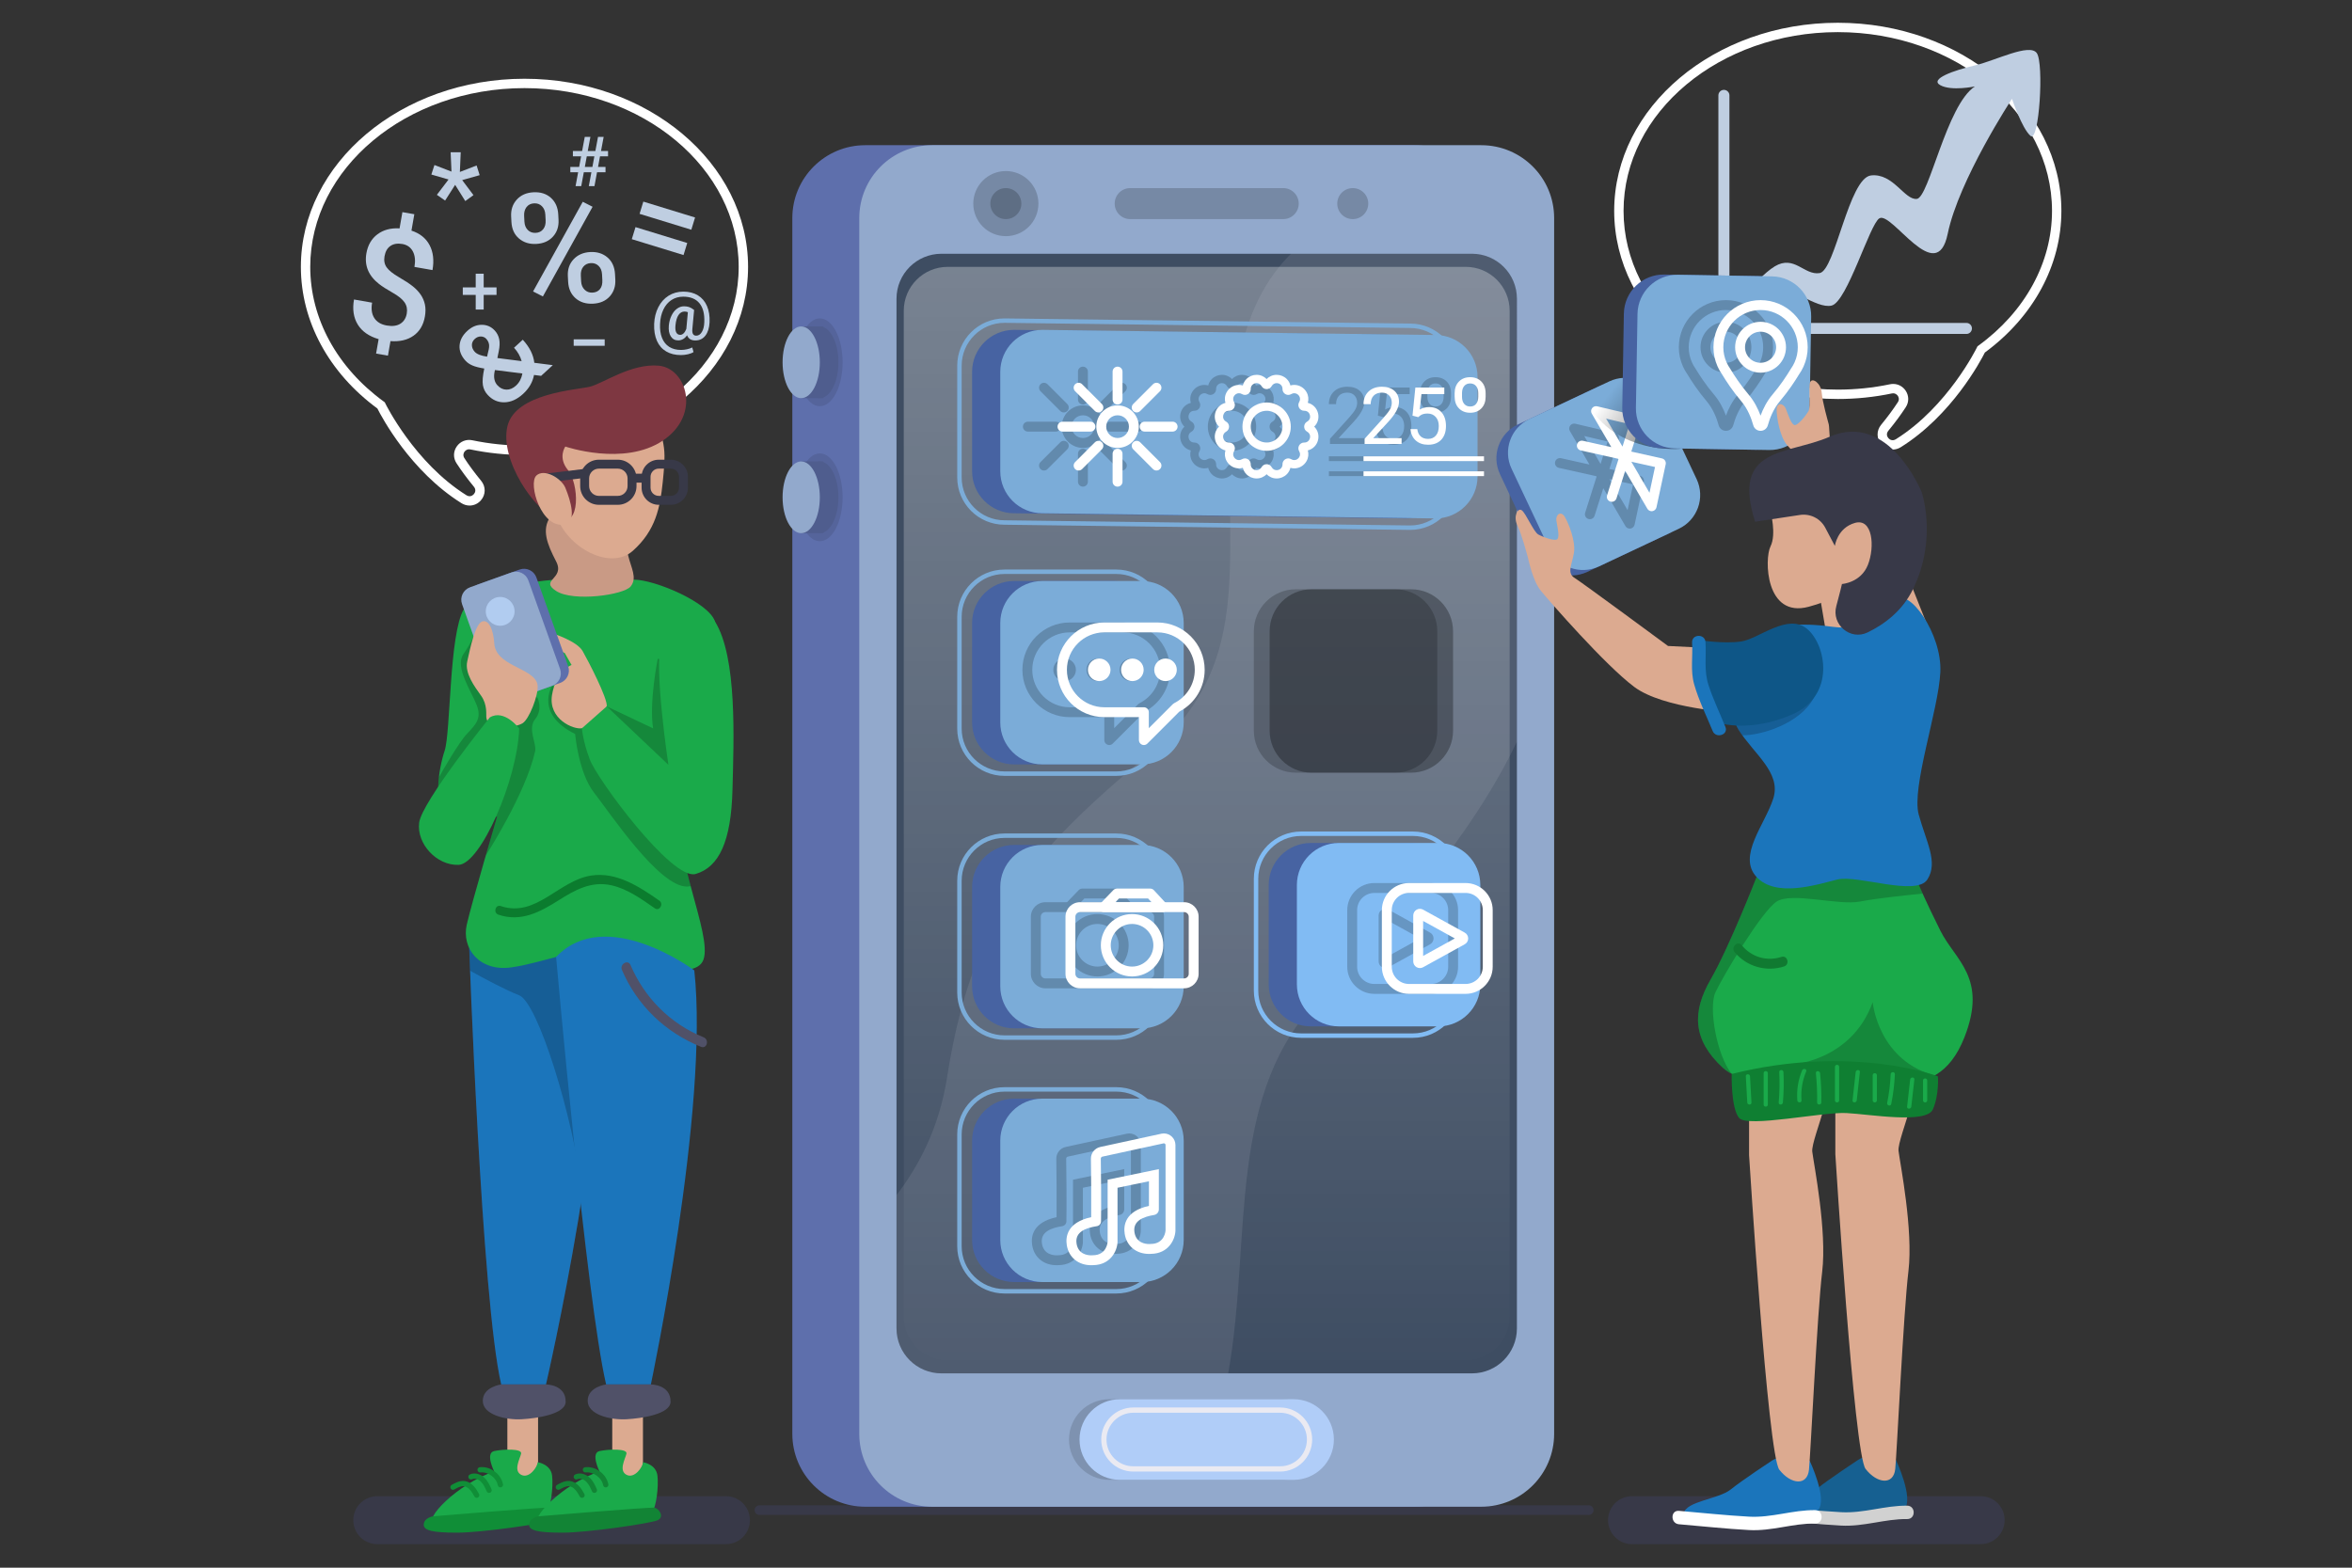 <?xml version="1.0" encoding="utf-8"?>
<!-- Generator: Adobe Illustrator 16.0.0, SVG Export Plug-In . SVG Version: 6.00 Build 0)  -->
<!DOCTYPE svg PUBLIC "-//W3C//DTD SVG 1.1//EN" "http://www.w3.org/Graphics/SVG/1.1/DTD/svg11.dtd">
<svg version="1.1" xmlns="http://www.w3.org/2000/svg" xmlns:xlink="http://www.w3.org/1999/xlink" x="0px" y="0px" width="750px"
	 height="500px" viewBox="0 0 750 500" enable-background="new 0 0 750 500" xml:space="preserve">
<rect x="0" y="0" width="750" height="500" fill="#333333" stroke="none"/>
<g id="Background_Complete">
</g>
<g id="Background_Simple" display="none">
	<path display="inline" fill="#F5F5F5" d="M121.176,207.779c-1.637-91.724,32.573-131.428,75.962-145.586
		s90.099-7.649,117.422,28.909c16.3,21.811,23.725,40.894,32.742,66.585c9.018,25.691,21.981,52.022,45.51,65.724
		c30.792,17.93,69.682,9.066,103.651-1.691c33.969-10.758,70.908-22.937,104.246-10.358c38.94,14.693,59.467,61.905,51.207,102.697
		s-40.215,73.925-77.604,92.208c-37.39,18.283-79.788,23.55-121.387,24.891c-70.877,2.282-144.28-6.838-205.629-42.403
		C185.947,353.188,127.255,281.795,121.176,207.779"/>
</g>
<g id="Floor">
</g>
<g id="Character_1">
</g>
<g id="Character_3">
	<g>
		<g>
			<g>
				<path fill="#FFFFFF" d="M149.747,161.242c-0.887,0-1.789-0.251-2.611-0.766c-16.273-10.192-25.424-27.464-26.797-30.189
					c-15.509-11.41-24.396-27.855-24.396-45.174c0-33.081,31.985-59.996,71.3-59.996s71.299,26.916,71.299,59.996
					c0,33.083-31.985,59.998-71.299,59.998c-5.824,0-11.621-0.594-17.231-1.765c-1.123-0.239-1.754,0.524-1.92,0.762
					c-0.159,0.232-0.629,1.062-0.018,2c1.494,2.301,3.294,4.734,5.348,7.233c1.539,1.872,1.504,4.44-0.084,6.246
					C152.381,160.675,151.08,161.242,149.747,161.242z M167.242,28.104c-37.668,0-68.313,25.575-68.313,57.009
					c0,16.462,8.553,32.126,23.464,42.976l0.303,0.22l0.163,0.338c0.091,0.188,9.282,18.913,25.862,29.297
					c0.99,0.62,1.875,0.237,2.371-0.329c0.494-0.562,0.758-1.479,0.021-2.376c-2.125-2.584-3.992-5.108-5.548-7.501
					c-1.074-1.655-1.051-3.691,0.059-5.315c1.125-1.643,3.037-2.411,4.998-2.001c5.408,1.13,11,1.704,16.619,1.704
					c37.667,0,68.311-25.576,68.311-57.011C235.553,53.679,204.909,28.104,167.242,28.104z"/>
			</g>
			<path fill="#FFFFFF" d="M603.524,143.385c-1.333,0-2.633-0.566-3.591-1.654c-1.589-1.808-1.624-4.377-0.085-6.247
				c2.059-2.504,3.858-4.938,5.348-7.232c0.611-0.938,0.141-1.768-0.017-2c-0.163-0.238-0.781-1.002-1.923-0.763
				c-5.605,1.172-11.402,1.766-17.229,1.766c-39.314,0-71.298-26.915-71.298-59.997c0-33.083,31.983-59.998,71.298-59.998
				c39.315,0,71.3,26.915,71.3,59.998c0,17.318-8.888,33.763-24.396,45.172c-1.372,2.725-10.523,19.998-26.798,30.189
				C605.311,143.134,604.41,143.385,603.524,143.385z M603.683,122.454c1.576,0,3.035,0.759,3.963,2.11
				c1.107,1.625,1.132,3.662,0.057,5.316c-1.552,2.386-3.417,4.911-5.548,7.5c-0.735,0.897-0.472,1.815,0.022,2.377
				c0.497,0.565,1.383,0.947,2.369,0.33c16.605-10.401,25.771-29.111,25.862-29.297l0.163-0.338l0.305-0.222
				c14.911-10.849,23.464-26.511,23.464-42.974c0-31.435-30.646-57.011-68.313-57.011s-68.312,25.576-68.312,57.011
				c0,31.435,30.644,57.009,68.312,57.009c5.622,0,11.212-0.573,16.62-1.703C602.996,122.491,603.341,122.454,603.683,122.454z"/>
			<g>
				<g>
					<g>
						<path fill="#BFCEE1" d="M549.715,106.573L549.715,106.573c-0.972,0-1.76-0.787-1.76-1.759V30.419
							c0-0.971,0.788-1.758,1.76-1.758l0,0c0.971,0,1.759,0.787,1.759,1.758v74.395
							C551.474,105.786,550.686,106.573,549.715,106.573z"/>
						<path fill="#BFCEE1" d="M550.895,104.752L550.895,104.752c0-0.971,0.788-1.757,1.758-1.757h74.397
							c0.97,0,1.757,0.787,1.757,1.757l0,0c0,0.971-0.787,1.758-1.757,1.758h-74.397
							C551.683,106.511,550.895,105.723,550.895,104.752z"/>
					</g>
					<path fill="#BFCEE1" d="M547.956,104.05c0,0,11.684-15.309,17.958-19.088c6.274-3.778,9.372,2.924,14.328,2.136
						c4.958-0.789,9.293-30.359,16.391-31.146c7.098-0.789,10.646,7.885,14.589,7.49c3.941-0.394,9.461-29.963,18.53-35.877
						c0,0-7.492,1.577-11.038-0.395c-3.551-1.971,4.335-4.73,11.038-6.309c6.703-1.577,17.347-7.134,19.714-3.961
						c2.364,3.173,0.788,28.8-1.974,26.436c-2.76-2.367-5.914-11.829-5.914-11.829s-16.951,25.825-20.502,43.074
						c-3.547,17.248-17.819-7.312-21.787-4.946c-3.06,1.823-10.283,26.642-15.224,27.824c-4.939,1.183-13.79-6.887-18.151-5.236
						C562.102,93.666,547.956,104.05,547.956,104.05z"/>
				</g>
			</g>
			<path fill="#383948" d="M506.621,483.177H242.158c-0.847,0-1.535-0.686-1.535-1.535l0,0c0-0.848,0.688-1.534,1.535-1.534h264.462
				c0.845,0,1.534,0.687,1.534,1.534l0,0C508.155,482.492,507.465,483.177,506.621,483.177z"/>
			<g>
				<path fill="#5E6FAC" d="M450.984,480.557H275.899c-12.837,0-23.245-10.407-23.245-23.245V69.556
					c0-12.838,10.408-23.246,23.245-23.246h175.084c12.838,0,23.247,10.408,23.247,23.246v387.756
					C474.231,470.15,463.822,480.557,450.984,480.557z"/>
				<path fill="#92A9CC" d="M472.333,480.557H297.25c-12.837,0-23.246-10.407-23.246-23.245V69.556
					c0-12.838,10.409-23.246,23.246-23.246h175.084c12.84,0,23.247,10.408,23.247,23.246v387.756
					C495.581,470.15,485.173,480.557,472.333,480.557z"/>
				<path fill="#3E4D62" d="M469.367,438.023H300.217c-7.921,0-14.343-6.423-14.343-14.343V95.275
					c0-7.922,6.422-14.343,14.343-14.343h169.149c7.922,0,14.344,6.421,14.344,14.343V423.68
					C483.71,431.6,477.289,438.023,469.367,438.023z"/>
				<linearGradient id="SVGID_1_" gradientUnits="userSpaceOnUse" x1="384.791" y1="87.217" x2="384.791" y2="437.979">
					<stop  offset="0" style="stop-color:#FFFFFF"/>
					<stop  offset="1" style="stop-color:#FFFFFF;stop-opacity:0"/>
				</linearGradient>
				<path opacity="0.3" fill="url(#SVGID_1_)" d="M467.385,433.842H302.198c-7.735,0-14.007-6.271-14.007-14.009V99.121
					c0-7.736,6.271-14.007,14.007-14.007h165.187c7.734,0,14.007,6.271,14.007,14.007v320.712
					C481.392,427.571,475.12,433.842,467.385,433.842z"/>
				<path opacity="0.1" fill="#EAEAF2" d="M483.71,95.275c0-7.922-6.422-14.344-14.344-14.344H411.67
					c-7.688,7.653-14.192,18.948-16.871,35.636c-8.644,53.793,10.772,91.225-29.145,124.539
					c-39.918,33.313-56.124,54.607-63.686,102.703c-2.427,15.434-8.701,27.742-16.094,37.364v42.507
					c0,7.92,6.422,14.343,14.343,14.343h91.429c7.745-43.221-1.178-90.019,30.346-120.794c21.35-20.844,47.673-50.992,61.719-80.721
					V95.275z"/>
				<g>
					<ellipse opacity="0.1" cx="261.422" cy="115.553" rx="7.27" ry="14.005"/>
					<ellipse fill="#4F5D8E" cx="261.423" cy="115.553" rx="5.937" ry="11.438"/>
					<rect x="255.486" y="104.115" fill="#4F5D8E" width="7.073" height="22.875"/>
					<ellipse fill="#92A9CC" cx="255.485" cy="115.553" rx="5.937" ry="11.438"/>
				</g>
				<g>
					<ellipse opacity="0.1" cx="261.422" cy="158.612" rx="7.27" ry="14.005"/>
					<ellipse fill="#4F5D8E" cx="261.423" cy="158.612" rx="5.937" ry="11.438"/>
					<rect x="255.486" y="147.173" fill="#4F5D8E" width="7.073" height="22.876"/>
					<ellipse fill="#92A9CC" cx="255.485" cy="158.612" rx="5.937" ry="11.438"/>
				</g>
				<path fill="#7E92B0" d="M409.131,471.985h-55.393c-7.103,0-12.86-5.758-12.86-12.86l0,0c0-7.1,5.758-12.858,12.86-12.858h55.393
					c7.102,0,12.86,5.759,12.86,12.858l0,0C421.992,466.227,416.233,471.985,409.131,471.985z"/>
				<path fill="#B0CDF8" d="M412.489,471.985h-55.394c-7.102,0-12.859-5.758-12.859-12.86l0,0c0-7.1,5.757-12.858,12.859-12.858
					h55.394c7.102,0,12.86,5.759,12.86,12.858l0,0C425.349,466.227,419.59,471.985,412.489,471.985z"/>
				<path fill="#EAEAF2" d="M408.207,469.345h-46.829c-5.635,0-10.22-4.585-10.22-10.22s4.584-10.219,10.22-10.219h46.829
					c5.633,0,10.217,4.584,10.217,10.219S413.839,469.345,408.207,469.345z M361.377,450.585c-4.709,0-8.541,3.831-8.541,8.54
					s3.832,8.539,8.541,8.539h46.829c4.709,0,8.539-3.83,8.539-8.539s-3.83-8.54-8.539-8.54H361.377z"/>
				<g>
					<circle fill="#7689A5" cx="320.743" cy="64.939" r="10.386"/>
					<circle opacity="0.2" cx="320.743" cy="64.939" r="4.946"/>
				</g>
				<path fill="#7689A5" d="M409.194,69.885h-48.802c-2.731,0-4.945-2.213-4.945-4.946l0,0c0-2.731,2.213-4.946,4.945-4.946h48.802
					c2.729,0,4.943,2.215,4.943,4.946l0,0C414.137,67.672,411.923,69.885,409.194,69.885z"/>
				<circle fill="#7689A5" cx="431.365" cy="64.939" r="4.946"/>
				<g>
					<path fill="#4763A2" d="M355.075,243.801h-31.694c-7.401,0-13.401-6.001-13.401-13.401v-31.695c0-7.401,6-13.4,13.401-13.4
						h31.694c7.402,0,13.401,5.999,13.401,13.4V230.4C368.476,237.8,362.477,243.801,355.075,243.801z"/>
					<path fill="#7BACD8" d="M355.968,183.064c7.532,0,13.662,6.128,13.662,13.661v35.655c0,7.531-6.13,13.661-13.662,13.661
						h-35.654c-7.532,0-13.66-6.13-13.66-13.661v-35.655c0-7.533,6.128-13.661,13.66-13.661H355.968 M355.968,181.649h-35.654
						c-8.327,0-15.076,6.75-15.076,15.077v35.655c0,8.327,6.75,15.077,15.076,15.077h35.654c8.328,0,15.077-6.75,15.077-15.077
						v-35.655C371.045,188.398,364.296,181.649,355.968,181.649L355.968,181.649z"/>
					<path fill="#7BACD8" d="M364.058,243.801h-31.692c-7.402,0-13.401-6.001-13.401-13.401v-31.695c0-7.401,5.999-13.4,13.401-13.4
						h31.692c7.403,0,13.402,5.999,13.402,13.4V230.4C377.459,237.8,371.46,243.801,364.058,243.801z"/>
				</g>
				<g>
					<path fill="#4763A2" d="M448.773,165.35l-125.392-1.65c-7.401,0-13.401-5.999-13.401-13.401v-31.694
						c0-7.401,6-13.401,13.401-13.401l125.392,1.648c7.402,0,13.402,6.001,13.402,13.403v31.693
						C462.175,159.349,456.175,165.35,448.773,165.35z"/>
					<path fill="#7BACD8" d="M449.667,104.613c7.532,0,13.662,6.128,13.662,13.66v35.654c0,7.533-6.13,13.662-13.662,13.662
						l-129.353-1.65c-7.532,0-13.66-6.127-13.66-13.66v-35.654c0-7.533,6.128-13.662,13.66-13.662L449.667,104.613 M449.667,103.196
						l-129.353-1.647c-8.327,0-15.076,6.749-15.076,15.076v35.654c0,8.327,6.75,15.077,15.076,15.077l129.353,1.649
						c8.327,0,15.076-6.75,15.076-15.078v-35.654C464.743,109.947,457.994,103.196,449.667,103.196L449.667,103.196z"/>
					<path fill="#7BACD8" d="M457.757,165.35l-125.392-1.65c-7.402,0-13.401-5.999-13.401-13.401v-31.694
						c0-7.401,5.999-13.401,13.401-13.401l125.392,1.648c7.4,0,13.399,6.001,13.399,13.403v31.693
						C471.157,159.349,465.158,165.35,457.757,165.35z"/>
					<g>
						<g opacity="0.2">
							<g>
								<path d="M345.329,142.854c-3.738,0-6.78-3.041-6.78-6.779c0-3.738,3.042-6.779,6.78-6.779c3.737,0,6.779,3.041,6.779,6.779
									C352.108,139.813,349.066,142.854,345.329,142.854z M345.329,132.451c-1.999,0-3.625,1.626-3.625,3.625
									c0,1.998,1.626,3.625,3.625,3.625s3.625-1.627,3.625-3.625C348.953,134.077,347.328,132.451,345.329,132.451z"/>
								<g>
									<path d="M345.322,129.018c-0.87,0-1.577-0.706-1.577-1.577v-8.923c0-0.871,0.707-1.577,1.577-1.577
										c0.873,0,1.578,0.707,1.578,1.577v8.923C346.899,128.312,346.194,129.018,345.322,129.018z"/>
									<path d="M345.322,155.212c-0.87,0-1.577-0.707-1.577-1.578v-8.924c0-0.87,0.707-1.576,1.577-1.576
										c0.873,0,1.578,0.706,1.578,1.576v8.924C346.899,154.506,346.194,155.212,345.322,155.212z"/>
								</g>
								<g>
									<path d="M362.883,137.653h-8.925c-0.871,0-1.577-0.707-1.577-1.578s0.706-1.578,1.577-1.578h8.925
										c0.87,0,1.577,0.707,1.577,1.578S363.752,137.653,362.883,137.653z"/>
									<path d="M336.688,137.653h-8.923c-0.872,0-1.577-0.707-1.577-1.578s0.706-1.578,1.577-1.578h8.923
										c0.871,0,1.578,0.707,1.578,1.578S337.559,137.653,336.688,137.653z"/>
								</g>
								<g>
									<path d="M351.429,131.546c-0.403,0-0.807-0.154-1.115-0.461c-0.616-0.617-0.616-1.614,0-2.23l6.309-6.31
										c0.617-0.615,1.616-0.615,2.229,0c0.618,0.616,0.618,1.614,0,2.23l-6.309,6.31
										C352.237,131.392,351.832,131.546,351.429,131.546z"/>
									<path d="M332.908,150.068c-0.405,0-0.807-0.154-1.117-0.461c-0.614-0.617-0.614-1.614,0-2.231l6.312-6.31
										c0.616-0.616,1.613-0.616,2.231,0c0.614,0.616,0.614,1.614,0,2.23l-6.312,6.31
										C333.713,149.915,333.311,150.068,332.908,150.068z"/>
								</g>
								<g>
									<path d="M357.74,150.068c-0.405,0-0.808-0.154-1.117-0.461l-6.309-6.31c-0.616-0.617-0.616-1.614,0-2.23
										c0.617-0.616,1.615-0.616,2.23,0l6.309,6.31c0.618,0.617,0.618,1.614,0,2.231
										C358.545,149.915,358.143,150.068,357.74,150.068z"/>
									<path d="M339.217,131.546c-0.404,0-0.806-0.154-1.114-0.461l-6.312-6.31c-0.614-0.616-0.614-1.614,0-2.23
										c0.618-0.615,1.616-0.615,2.231,0l6.312,6.31c0.614,0.616,0.614,1.614,0,2.23
										C340.024,131.392,339.622,131.546,339.217,131.546z"/>
								</g>
							</g>
							<g>
								<path d="M396.056,122.198c0.948,0,1.887,0.71,1.868,1.878c-0.019,1.091,0.873,1.877,1.847,1.877
									c0.315,0,0.639-0.083,0.944-0.266c0.315-0.191,0.642-0.274,0.954-0.274c1.306,0,2.372,1.476,1.575,2.804
									c-0.738,1.231,0.15,2.792,1.578,2.792c0.013,0,0.024,0,0.034,0c0.011,0,0.024,0,0.035,0c1.893,0,2.557,2.53,0.891,3.456
									c-1.267,0.702-1.267,2.52,0,3.223c1.666,0.926,1.002,3.456-0.891,3.456c-0.011,0-0.024,0-0.035,0c-0.01,0-0.021,0-0.034,0
									c-1.428,0-2.316,1.561-1.578,2.792c0.797,1.328-0.27,2.803-1.575,2.803c-0.313,0-0.636-0.083-0.954-0.274
									c-0.306-0.183-0.629-0.266-0.944-0.266c-0.974,0-1.865,0.787-1.847,1.878c0.019,1.167-0.92,1.877-1.868,1.877
									c-0.609,0-1.222-0.294-1.588-0.952l0,0c-0.352-0.632-0.981-0.949-1.611-0.949s-1.262,0.317-1.612,0.949l0,0
									c-0.364,0.657-0.979,0.952-1.59,0.952c-0.947,0-1.884-0.71-1.865-1.877c0.017-1.091-0.876-1.878-1.847-1.878
									c-0.317,0-0.643,0.083-0.946,0.266c-0.316,0.191-0.643,0.274-0.953,0.274c-1.307,0-2.372-1.475-1.574-2.803l0,0
									c0.737-1.231-0.153-2.792-1.58-2.792c-0.011,0-0.022,0-0.032,0l0,0c-0.013,0-0.024,0-0.037,0
									c-1.892,0-2.557-2.53-0.89-3.456c1.266-0.704,1.266-2.521,0-3.223c-1.667-0.926-1.002-3.456,0.89-3.456
									c0.013,0,0.024,0,0.037,0l0,0c0.01,0,0.021,0,0.032,0c1.427,0,2.317-1.56,1.58-2.792l0,0
									c-0.798-1.329,0.269-2.804,1.574-2.804c0.311,0,0.637,0.083,0.953,0.274c0.304,0.183,0.629,0.266,0.946,0.266
									c0.971,0,1.863-0.787,1.847-1.877c-0.019-1.167,0.918-1.878,1.865-1.878c0.61,0,1.226,0.295,1.59,0.952
									c0.351,0.633,0.982,0.949,1.612,0.949s1.26-0.315,1.611-0.949l0,0C394.833,122.493,395.447,122.198,396.056,122.198
									 M396.056,119.548c-1.236,0-2.372,0.494-3.199,1.358c-0.83-0.865-1.964-1.358-3.202-1.358c-1.217,0-2.399,0.494-3.245,1.354
									c-0.561,0.57-0.948,1.27-1.138,2.038c-0.4-0.116-0.814-0.175-1.229-0.175c-1.609,0-3.11,0.884-3.918,2.308
									c-0.604,1.066-0.736,2.287-0.402,3.427c-1.595,0.394-2.823,1.592-3.247,3.226c-0.419,1.618,0.062,3.248,1.212,4.35
									c-1.15,1.102-1.631,2.731-1.212,4.35c0.427,1.645,1.67,2.85,3.244,3.236c-0.331,1.136-0.197,2.354,0.405,3.417
									c0.808,1.424,2.309,2.31,3.918,2.31c0.414,0,0.828-0.062,1.229-0.177c0.189,0.768,0.577,1.469,1.138,2.039
									c0.846,0.859,2.028,1.352,3.245,1.352c1.236,0,2.372-0.493,3.202-1.356c0.827,0.864,1.963,1.356,3.199,1.356
									c1.219,0,2.401-0.493,3.247-1.353c0.562-0.57,0.948-1.271,1.138-2.039c0.4,0.116,0.813,0.177,1.229,0.177
									c1.611,0,3.11-0.885,3.916-2.31c0.604-1.066,0.737-2.287,0.405-3.426c1.594-0.395,2.822-1.593,3.245-3.227
									c0.419-1.618-0.063-3.248-1.21-4.35c1.148-1.102,1.629-2.732,1.21-4.35c-0.427-1.646-1.671-2.85-3.243-3.235
									c0.33-1.137,0.197-2.355-0.407-3.418c-0.806-1.424-2.305-2.308-3.916-2.308c-0.415,0-0.828,0.059-1.229,0.175
									c-0.189-0.768-0.576-1.468-1.138-2.038C398.458,120.042,397.275,119.548,396.056,119.548L396.056,119.548z"/>
								<path d="M392.857,131.017c2.795,0,5.059,2.265,5.059,5.059s-2.264,5.057-5.059,5.057c-2.794,0-5.06-2.264-5.06-5.057
									S390.063,131.017,392.857,131.017 M392.857,128.368c-4.251,0-7.708,3.457-7.708,7.708c0,4.25,3.457,7.707,7.708,7.707
									c4.249,0,7.707-3.457,7.707-7.707C400.564,131.825,397.106,128.368,392.857,128.368L392.857,128.368z"/>
							</g>
							<g>
								<g>
									<path d="M435.899,141.599h-11.798v-1.644l6.233-6.926c0.922-1.047,1.562-1.899,1.91-2.554
										c0.349-0.656,0.524-1.334,0.524-2.035c0-0.941-0.282-1.711-0.853-2.313c-0.569-0.602-1.327-0.902-2.274-0.902
										c-1.139,0-2.023,0.323-2.655,0.97c-0.63,0.647-0.945,1.548-0.945,2.702h-2.287c0-1.657,0.532-2.997,1.601-4.019
										c1.068-1.023,2.496-1.534,4.287-1.534c1.672,0,2.995,0.44,3.97,1.318c0.972,0.877,1.459,2.047,1.459,3.505
										c0,1.774-1.131,3.884-3.39,6.333l-4.822,5.232h9.04V141.599z"/>
									<path d="M439.376,132.571l0.913-8.979h9.228v2.115h-7.286l-0.543,4.911c0.883-0.519,1.883-0.78,3.006-0.78
										c1.639,0,2.942,0.542,3.906,1.627c0.967,1.084,1.447,2.549,1.447,4.397c0,1.854-0.499,3.316-1.502,4.383
										c-1.002,1.068-2.401,1.603-4.198,1.603c-1.591,0-2.891-0.441-3.897-1.324c-1.006-0.882-1.577-2.103-1.718-3.662h2.165
										c0.139,1.031,0.505,1.808,1.1,2.332c0.594,0.523,1.376,0.786,2.351,0.786c1.063,0,1.898-0.364,2.503-1.088
										c0.608-0.727,0.909-1.728,0.909-3.005c0-1.204-0.326-2.171-0.982-2.9c-0.655-0.729-1.525-1.095-2.616-1.095
										c-0.999,0-1.781,0.219-2.349,0.656l-0.608,0.496L439.376,132.571z"/>
									<path d="M452.81,125.395c0-1.521,0.454-2.749,1.357-3.686c0.904-0.938,2.097-1.408,3.576-1.408
										c1.494,0,2.689,0.464,3.594,1.393c0.903,0.928,1.357,2.191,1.357,3.788v1.068c0,1.529-0.45,2.761-1.35,3.694
										c-0.898,0.932-2.091,1.4-3.571,1.4c-1.482,0-2.68-0.468-3.594-1.4c-0.913-0.933-1.37-2.194-1.37-3.78V125.395z
										 M455.163,126.546c0,0.968,0.233,1.727,0.698,2.278c0.467,0.551,1.104,0.828,1.913,0.828c0.799,0,1.427-0.279,1.884-0.834
										c0.455-0.557,0.685-1.324,0.685-2.301v-1.131c0-0.958-0.233-1.713-0.7-2.265c-0.468-0.551-1.098-0.828-1.898-0.828
										c-0.779,0-1.396,0.267-1.859,0.799c-0.462,0.533-0.702,1.268-0.722,2.206V126.546z"/>
								</g>
								<rect x="423.754" y="145.537" width="38.421" height="1.525"/>
								<rect x="423.754" y="150.325" width="38.421" height="1.524"/>
							</g>
						</g>
						<g>
							<g>
								<path fill="#FFFFFF" d="M356.368,142.854c-3.739,0-6.778-3.041-6.778-6.779c0-3.738,3.039-6.779,6.778-6.779
									s6.78,3.041,6.78,6.779C363.147,139.813,360.107,142.854,356.368,142.854z M356.368,132.451
									c-1.999,0-3.626,1.626-3.626,3.625c0,1.998,1.627,3.625,3.626,3.625s3.625-1.627,3.625-3.625
									C359.993,134.077,358.367,132.451,356.368,132.451z"/>
								<g>
									<path fill="#FFFFFF" d="M356.363,129.018c-0.871,0-1.577-0.706-1.577-1.577v-8.923c0-0.871,0.706-1.577,1.577-1.577
										c0.87,0,1.577,0.707,1.577,1.577v8.923C357.94,128.312,357.233,129.018,356.363,129.018z"/>
									<path fill="#FFFFFF" d="M356.363,155.212c-0.871,0-1.577-0.707-1.577-1.578v-8.924c0-0.87,0.706-1.576,1.577-1.576
										c0.87,0,1.577,0.706,1.577,1.576v8.924C357.94,154.506,357.233,155.212,356.363,155.212z"/>
								</g>
								<g>
									<path fill="#FFFFFF" d="M373.919,137.653h-8.922c-0.87,0-1.577-0.707-1.577-1.578s0.707-1.578,1.577-1.578h8.922
										c0.873,0,1.578,0.707,1.578,1.578S374.792,137.653,373.919,137.653z"/>
									<path fill="#FFFFFF" d="M347.727,137.653h-8.924c-0.87,0-1.577-0.707-1.577-1.578s0.708-1.578,1.577-1.578h8.924
										c0.872,0,1.577,0.707,1.577,1.578S348.599,137.653,347.727,137.653z"/>
								</g>
								<g>
									<path fill="#FFFFFF" d="M362.468,131.546c-0.403,0-0.806-0.154-1.115-0.461c-0.616-0.617-0.616-1.614,0-2.23l6.311-6.31
										c0.614-0.615,1.613-0.615,2.229,0c0.616,0.616,0.616,1.614,0,2.23l-6.308,6.31
										C363.275,131.392,362.873,131.546,362.468,131.546z"/>
									<path fill="#FFFFFF" d="M343.945,150.068c-0.401,0-0.806-0.154-1.113-0.461c-0.618-0.617-0.618-1.614,0-2.231l6.31-6.31
										c0.616-0.616,1.615-0.616,2.229,0c0.616,0.616,0.616,1.614,0,2.23l-6.31,6.31
										C344.754,149.915,344.35,150.068,343.945,150.068z"/>
								</g>
								<g>
									<path fill="#FFFFFF" d="M368.777,150.068c-0.402,0-0.806-0.154-1.113-0.461l-6.311-6.31c-0.616-0.617-0.616-1.614,0-2.23
										c0.616-0.616,1.613-0.616,2.231,0l6.308,6.31c0.616,0.617,0.616,1.614,0,2.231
										C369.584,149.915,369.182,150.068,368.777,150.068z"/>
									<path fill="#FFFFFF" d="M350.257,131.546c-0.403,0-0.807-0.154-1.115-0.461l-6.31-6.31c-0.618-0.616-0.618-1.614,0-2.23
										c0.615-0.615,1.614-0.615,2.229,0l6.31,6.31c0.616,0.616,0.616,1.614,0,2.23
										C351.064,131.392,350.66,131.546,350.257,131.546z"/>
								</g>
							</g>
							<g>
								<path fill="#FFFFFF" d="M407.098,122.198c0.946,0,1.884,0.71,1.866,1.878c-0.021,1.091,0.873,1.877,1.846,1.877
									c0.315,0,0.64-0.083,0.944-0.266c0.316-0.191,0.642-0.274,0.956-0.274c1.305,0,2.372,1.476,1.574,2.804
									c-0.738,1.231,0.149,2.792,1.579,2.792c0.011,0,0.021,0,0.033,0c0.011,0,0.023,0,0.033,0c1.893,0,2.558,2.53,0.892,3.456
									c-1.265,0.702-1.265,2.52,0,3.223c1.666,0.926,1.001,3.456-0.892,3.456c-0.01,0-0.022,0-0.033,0c-0.013,0-0.022,0-0.033,0
									c-1.43,0-2.317,1.561-1.579,2.792c0.798,1.328-0.27,2.803-1.574,2.803c-0.314,0-0.639-0.083-0.956-0.274
									c-0.305-0.183-0.629-0.266-0.944-0.266c-0.973,0-1.866,0.787-1.846,1.878c0.018,1.167-0.92,1.877-1.866,1.877
									c-0.612,0-1.225-0.294-1.591-0.952l0,0c-0.353-0.632-0.981-0.949-1.61-0.949c-0.632,0-1.262,0.317-1.612,0.949l0,0
									c-0.365,0.657-0.98,0.952-1.591,0.952c-0.947,0-1.884-0.71-1.865-1.877c0.018-1.091-0.875-1.878-1.848-1.878
									c-0.316,0-0.641,0.083-0.943,0.266c-0.319,0.191-0.645,0.274-0.956,0.274c-1.305,0-2.371-1.475-1.574-2.803l0,0
									c0.738-1.231-0.152-2.792-1.58-2.792c-0.01,0-0.02,0-0.031,0l0,0c-0.014,0-0.024,0-0.035,0c-1.892,0-2.559-2.53-0.892-3.456
									c1.265-0.704,1.265-2.521,0-3.223c-1.667-0.926-1-3.456,0.892-3.456c0.011,0,0.021,0,0.035,0l0,0c0.012,0,0.021,0,0.031,0
									c1.428,0,2.318-1.56,1.58-2.792l0,0c-0.797-1.329,0.27-2.804,1.574-2.804c0.312,0,0.637,0.083,0.956,0.274
									c0.303,0.183,0.627,0.266,0.943,0.266c0.973,0,1.865-0.787,1.848-1.877c-0.019-1.167,0.918-1.878,1.865-1.878
									c0.61,0,1.226,0.295,1.591,0.952c0.351,0.633,0.98,0.949,1.612,0.949c0.629,0,1.258-0.315,1.61-0.949l0,0
									C405.872,122.493,406.486,122.198,407.098,122.198 M407.098,119.548c-1.24,0-2.375,0.494-3.201,1.358
									c-0.83-0.865-1.965-1.358-3.203-1.358c-1.216,0-2.398,0.494-3.245,1.354c-0.562,0.57-0.948,1.27-1.138,2.038
									c-0.4-0.116-0.813-0.175-1.229-0.175c-1.608,0-3.109,0.884-3.917,2.308c-0.604,1.066-0.735,2.287-0.402,3.427
									c-1.595,0.394-2.822,1.592-3.245,3.226c-0.421,1.618,0.06,3.248,1.21,4.35c-1.15,1.102-1.631,2.731-1.21,4.35
									c0.427,1.645,1.668,2.85,3.242,3.236c-0.33,1.136-0.197,2.354,0.405,3.417c0.808,1.424,2.309,2.31,3.917,2.31
									c0.416,0,0.829-0.062,1.229-0.177c0.189,0.768,0.576,1.469,1.138,2.039c0.847,0.859,2.029,1.352,3.245,1.352
									c1.238,0,2.373-0.493,3.203-1.356c0.826,0.864,1.961,1.356,3.201,1.356c1.215,0,2.397-0.493,3.245-1.353
									c0.562-0.57,0.949-1.271,1.138-2.039c0.4,0.116,0.812,0.177,1.229,0.177c1.609,0,3.108-0.885,3.915-2.31
									c0.603-1.066,0.737-2.287,0.405-3.426c1.592-0.395,2.821-1.593,3.244-3.227c0.419-1.618-0.061-3.248-1.211-4.35
									c1.15-1.102,1.63-2.732,1.211-4.35c-0.428-1.646-1.67-2.85-3.243-3.235c0.331-1.137,0.196-2.355-0.406-3.418
									c-0.807-1.424-2.306-2.308-3.915-2.308c-0.418,0-0.829,0.059-1.229,0.175c-0.188-0.768-0.576-1.468-1.138-2.038
									C409.496,120.042,408.313,119.548,407.098,119.548L407.098,119.548z"/>
								<path fill="#FFFFFF" d="M403.897,131.017c2.793,0,5.058,2.265,5.058,5.059s-2.265,5.057-5.058,5.057
									c-2.795,0-5.061-2.264-5.061-5.057S401.102,131.017,403.897,131.017 M403.897,128.368c-4.252,0-7.709,3.457-7.709,7.708
									c0,4.25,3.457,7.707,7.709,7.707c4.248,0,7.707-3.457,7.707-7.707C411.604,131.825,408.145,128.368,403.897,128.368
									L403.897,128.368z"/>
							</g>
							<g>
								<g>
									<g>
										<path fill="#FFFFFF" d="M446.938,141.599H435.14v-1.644l6.233-6.926c0.922-1.047,1.562-1.899,1.91-2.554
											c0.352-0.656,0.525-1.334,0.525-2.035c0-0.941-0.284-1.711-0.853-2.313c-0.57-0.602-1.328-0.902-2.276-0.902
											c-1.139,0-2.022,0.323-2.651,0.97c-0.632,0.647-0.948,1.548-0.948,2.702h-2.287c0-1.657,0.535-2.997,1.602-4.019
											c1.067-1.023,2.496-1.534,4.285-1.534c1.673,0,2.997,0.44,3.971,1.318c0.972,0.877,1.459,2.047,1.459,3.505
											c0,1.774-1.13,3.884-3.39,6.333l-4.822,5.232h9.04V141.599z"/>
									</g>
									<g>
										<path fill="#FFFFFF" d="M450.415,132.571l0.914-8.979h9.226v2.115h-7.282l-0.546,4.911c0.885-0.519,1.884-0.78,3.007-0.78
											c1.64,0,2.943,0.542,3.907,1.627c0.966,1.084,1.447,2.549,1.447,4.397c0,1.854-0.501,3.316-1.502,4.383
											c-1.003,1.068-2.402,1.603-4.2,1.603c-1.591,0-2.891-0.441-3.896-1.324c-1.008-0.882-1.578-2.103-1.72-3.662h2.166
											c0.14,1.031,0.505,1.808,1.101,2.332c0.592,0.523,1.377,0.786,2.349,0.786c1.064,0,1.899-0.364,2.505-1.088
											c0.606-0.727,0.908-1.728,0.908-3.005c0-1.204-0.325-2.171-0.981-2.9s-1.528-1.095-2.618-1.095
											c-0.996,0-1.779,0.219-2.349,0.656l-0.606,0.496L450.415,132.571z"/>
									</g>
									<g>
										<path fill="#FFFFFF" d="M463.85,125.395c0-1.521,0.452-2.749,1.355-3.686c0.904-0.938,2.099-1.408,3.578-1.408
											c1.493,0,2.691,0.464,3.594,1.393c0.903,0.928,1.356,2.191,1.356,3.788v1.068c0,1.529-0.449,2.761-1.349,3.694
											c-0.9,0.932-2.092,1.4-3.572,1.4c-1.479,0-2.679-0.468-3.594-1.4c-0.913-0.933-1.369-2.194-1.369-3.78V125.395z
											 M466.202,126.546c0,0.968,0.233,1.727,0.7,2.278c0.465,0.551,1.104,0.828,1.911,0.828c0.799,0,1.428-0.279,1.883-0.834
											c0.456-0.557,0.687-1.324,0.687-2.301v-1.131c0-0.958-0.234-1.713-0.701-2.265c-0.467-0.551-1.098-0.828-1.897-0.828
											c-0.777,0-1.398,0.267-1.86,0.799c-0.462,0.533-0.701,1.268-0.722,2.206V126.546z"/>
									</g>
								</g>
								<g>
									<rect x="434.793" y="145.537" fill="#FFFFFF" width="38.421" height="1.525"/>
								</g>
								<g>
									<rect x="434.793" y="150.325" fill="#FFFFFF" width="38.421" height="1.524"/>
								</g>
							</g>
						</g>
					</g>
				</g>
				<g>
					<path fill="#4763A2" d="M355.075,327.98h-31.694c-7.401,0-13.401-5.999-13.401-13.401v-31.694c0-7.401,6-13.4,13.401-13.4
						h31.694c7.402,0,13.401,5.999,13.401,13.4v31.694C368.476,321.981,362.477,327.98,355.075,327.98z"/>
					<path fill="#7BACD8" d="M355.968,267.246c7.532,0,13.662,6.126,13.662,13.658v35.655c0,7.532-6.13,13.662-13.662,13.662
						h-35.654c-7.532,0-13.66-6.13-13.66-13.662v-35.655c0-7.532,6.128-13.658,13.66-13.658H355.968 M355.968,265.828h-35.654
						c-8.327,0-15.076,6.751-15.076,15.076v35.655c0,8.327,6.75,15.076,15.076,15.076h35.654c8.328,0,15.077-6.749,15.077-15.076
						v-35.655C371.045,272.579,364.296,265.828,355.968,265.828L355.968,265.828z"/>
					<path fill="#7BACD8" d="M364.058,327.98h-31.692c-7.402,0-13.401-5.999-13.401-13.401v-31.694c0-7.401,5.999-13.4,13.401-13.4
						h31.692c7.403,0,13.402,5.999,13.402,13.4v31.694C377.459,321.981,371.46,327.98,364.058,327.98z"/>
				</g>
				<g>
					<path opacity="0.2" d="M444.914,246.441h-31.691c-7.402,0-13.403-6-13.403-13.402v-31.693c0-7.402,6.001-13.403,13.403-13.403
						h31.691c7.403,0,13.403,6,13.403,13.403v31.693C458.317,240.44,452.317,246.441,444.914,246.441z"/>
					<path opacity="0.3" d="M449.951,246.441h-31.695c-7.399,0-13.399-6-13.399-13.402v-31.693c0-7.402,6-13.403,13.399-13.403
						h31.695c7.402,0,13.399,6,13.399,13.403v31.693C463.35,240.44,457.353,246.441,449.951,246.441z"/>
				</g>
				<g>
					<path fill="#4763A2" d="M449.657,327.358h-31.691c-7.403,0-13.403-6.001-13.403-13.404v-31.694c0-7.4,6-13.4,13.403-13.4
						h31.691c7.402,0,13.402,6,13.402,13.4v31.694C463.059,321.357,457.059,327.358,449.657,327.358z"/>
					<path fill="#81BBF3" d="M450.551,266.62c7.532,0,13.661,6.129,13.661,13.661v35.653c0,7.533-6.129,13.662-13.661,13.662
						h-35.656c-7.532,0-13.66-6.129-13.66-13.662v-35.653c0-7.532,6.128-13.661,13.66-13.661H450.551 M450.551,265.204h-35.656
						c-8.327,0-15.076,6.749-15.076,15.077v35.653c0,8.328,6.749,15.077,15.076,15.077h35.656c8.326,0,15.077-6.749,15.077-15.077
						v-35.653C465.628,271.953,458.877,265.204,450.551,265.204L450.551,265.204z"/>
					<path fill="#81BBF3" d="M458.641,327.358h-31.695c-7.401,0-13.401-6.001-13.401-13.404v-31.694c0-7.4,6-13.4,13.401-13.4
						h31.695c7.4,0,13.4,6,13.4,13.4v31.694C472.042,321.357,466.042,327.358,458.641,327.358z"/>
				</g>
				<g>
					<path fill="#4763A2" d="M355.075,408.897h-31.694c-7.401,0-13.401-6.001-13.401-13.402v-31.693c0-7.402,6-13.404,13.401-13.404
						h31.694c7.402,0,13.401,6.002,13.401,13.404v31.693C368.476,402.896,362.477,408.897,355.075,408.897z"/>
					<path fill="#7BACD8" d="M355.968,348.159c7.532,0,13.662,6.129,13.662,13.662v35.653c0,7.533-6.13,13.661-13.662,13.661
						h-35.654c-7.532,0-13.66-6.128-13.66-13.661v-35.653c0-7.533,6.128-13.662,13.66-13.662H355.968 M355.968,346.744h-35.654
						c-8.327,0-15.076,6.75-15.076,15.077v35.653c0,8.328,6.75,15.077,15.076,15.077h35.654c8.328,0,15.077-6.749,15.077-15.077
						v-35.653C371.045,353.494,364.296,346.744,355.968,346.744L355.968,346.744z"/>
					<path fill="#7BACD8" d="M364.058,408.897h-31.692c-7.402,0-13.401-6.001-13.401-13.402v-31.693
						c0-7.402,5.999-13.404,13.401-13.404h31.692c7.403,0,13.402,6.002,13.402,13.404v31.693
						C377.459,402.896,371.46,408.897,364.058,408.897z"/>
				</g>
				<g>
					<g opacity="0.2">
						<path d="M366.549,315.211h-33.204c-2.55,0-4.623-2.074-4.623-4.625v-18.207c0-2.552,2.073-4.627,4.623-4.627h33.204
							c2.551,0,4.625,2.075,4.625,4.627v18.207C371.175,313.137,369.1,315.211,366.549,315.211z M333.345,290.909
							c-0.811,0-1.47,0.66-1.47,1.471v18.207c0,0.811,0.659,1.471,1.47,1.471h33.204c0.813,0,1.47-0.66,1.47-1.471v-18.207
							c0-0.811-0.658-1.471-1.47-1.471H333.345z"/>
						<path d="M349.947,311.435c-5.487,0-9.952-4.465-9.952-9.952c0-5.488,4.465-9.951,9.952-9.951c5.488,0,9.953,4.463,9.953,9.951
							C359.9,306.97,355.435,311.435,349.947,311.435z M349.947,294.686c-3.748,0-6.798,3.05-6.798,6.797
							c0,3.748,3.05,6.799,6.798,6.799c3.749,0,6.799-3.051,6.799-6.799C356.746,297.736,353.696,294.686,349.947,294.686z"/>
						<path d="M359.771,290.909h-18.842c-0.633,0-1.204-0.377-1.452-0.959c-0.247-0.583-0.125-1.257,0.315-1.711l4.188-4.35
							c0.298-0.311,0.706-0.483,1.135-0.483h10.63c0.441,0,0.859,0.183,1.157,0.504l4.028,4.35c0.425,0.462,0.538,1.128,0.287,1.704
							C360.967,290.538,360.398,290.909,359.771,290.909z M344.635,287.752h11.527l-1.106-1.192h-9.27L344.635,287.752z"/>
					</g>
					<g>
						<path fill="#FFFFFF" d="M377.588,315.211h-33.204c-2.549,0-4.624-2.074-4.624-4.625v-18.207c0-2.552,2.075-4.627,4.624-4.627
							h33.204c2.55,0,4.625,2.075,4.625,4.627v18.207C382.213,313.137,380.138,315.211,377.588,315.211z M344.385,290.909
							c-0.811,0-1.471,0.66-1.471,1.471v18.207c0,0.811,0.66,1.471,1.471,1.471h33.204c0.813,0,1.471-0.66,1.471-1.471v-18.207
							c0-0.811-0.658-1.471-1.471-1.471H344.385z"/>
						<path fill="#FFFFFF" d="M360.987,311.435c-5.486,0-9.951-4.465-9.951-9.952c0-5.488,4.465-9.951,9.951-9.951
							c5.487,0,9.951,4.463,9.951,9.951C370.938,306.97,366.474,311.435,360.987,311.435z M360.987,294.686
							c-3.75,0-6.797,3.05-6.797,6.797c0,3.748,3.047,6.799,6.797,6.799c3.748,0,6.797-3.051,6.797-6.799
							C367.784,297.736,364.735,294.686,360.987,294.686z"/>
						<path fill="#FFFFFF" d="M370.812,290.909h-18.845c-0.632,0-1.203-0.377-1.452-0.959c-0.247-0.583-0.123-1.257,0.316-1.711
							l4.188-4.35c0.296-0.311,0.708-0.483,1.135-0.483h10.631c0.439,0,0.858,0.183,1.157,0.504l4.026,4.35
							c0.426,0.462,0.54,1.128,0.289,1.704C372.007,290.538,371.439,290.909,370.812,290.909z M355.675,287.752h11.528l-1.106-1.192
							h-9.271L355.675,287.752z"/>
					</g>
				</g>
				<g>
					<path opacity="0.2" d="M360.098,364.655c0.285,0,0.528,0.232,0.528,0.531v27.286c0,0-0.225,4.276-4.73,4.276
						c0,0-0.195,0.025-0.511,0.025c-1.198,0-4.132-0.352-4.667-3.74c-0.587-3.714,2.901-4.967,6.262-5.529
						c0.869-0.143,1.507-0.891,1.507-1.772v-12.854l-16.328,3.38v19.816c0,0-0.224,4.279-4.729,4.279c0,0-0.195,0.024-0.511,0.024
						c-1.199,0-4.133-0.353-4.669-3.74c-0.6-3.792,3.05-5.021,6.475-5.564c0.753-0.119,1.309-0.763,1.325-1.522
						c0.096-4.316,0.008-17.17-0.07-19.992c-0.008-0.316,0.21-0.597,0.522-0.662l19.497-4.232
						C360.031,364.659,360.063,364.655,360.098,364.655 M360.098,361.5c-0.229,0-0.461,0.022-0.687,0.065
						c-0.028,0.006-0.055,0.01-0.081,0.016l-19.499,4.233c-1.786,0.38-3.054,1.994-3.004,3.829c0.069,2.593,0.148,13.476,0.09,18.56
						c-7.694,1.678-8.205,6.253-7.781,8.927c0.612,3.891,3.669,6.401,7.783,6.401c0.281,0,0.509-0.013,0.673-0.024
						c5.381-0.086,7.565-4.375,7.719-7.266c0.002-0.058,0.002-0.111,0.002-0.167v-17.251l10.021-2.071v7.857
						c-7.653,1.676-8.151,6.256-7.731,8.919c0.615,3.887,3.669,6.4,7.783,6.4c0.282,0,0.511-0.013,0.674-0.026
						c5.381-0.084,7.564-4.374,7.717-7.265c0.002-0.056,0.005-0.113,0.005-0.166v-27.286
						C363.781,363.155,362.129,361.5,360.098,361.5L360.098,361.5z"/>
					<path fill="#FFFFFF" d="M371.136,364.655c0.287,0,0.53,0.232,0.53,0.531v27.286c0,0-0.226,4.276-4.729,4.276
						c0,0-0.197,0.025-0.512,0.025c-1.201,0-4.134-0.352-4.669-3.74c-0.586-3.714,2.9-4.967,6.262-5.529
						c0.869-0.143,1.508-0.891,1.508-1.772v-12.854l-16.328,3.38v19.816c0,0-0.226,4.279-4.73,4.279c0,0-0.196,0.024-0.511,0.024
						c-1.2,0-4.135-0.353-4.667-3.74c-0.6-3.792,3.048-5.021,6.473-5.564c0.753-0.119,1.31-0.763,1.325-1.522
						c0.094-4.316,0.006-17.17-0.069-19.992c-0.009-0.316,0.21-0.597,0.52-0.662l19.497-4.232
						C371.07,364.659,371.104,364.655,371.136,364.655 M371.136,361.5c-0.23,0-0.458,0.022-0.684,0.065
						c-0.029,0.006-0.057,0.01-0.086,0.016l-19.495,4.233c-1.787,0.38-3.055,1.994-3.006,3.829
						c0.072,2.593,0.148,13.476,0.091,18.56c-7.693,1.678-8.204,6.253-7.783,8.927c0.615,3.891,3.67,6.401,7.785,6.401
						c0.28,0,0.51-0.013,0.672-0.024c5.383-0.086,7.566-4.375,7.717-7.266c0.002-0.058,0.006-0.111,0.006-0.167v-17.251
						l10.019-2.071v7.857c-7.654,1.676-8.151,6.256-7.731,8.919c0.613,3.887,3.671,6.4,7.784,6.4c0.279,0,0.508-0.013,0.671-0.026
						c5.384-0.084,7.567-4.374,7.719-7.265c0.003-0.056,0.005-0.113,0.005-0.166v-27.286
						C374.82,363.155,373.168,361.5,371.136,361.5L371.136,361.5z"/>
				</g>
				<g>
					<g opacity="0.2">
						<path d="M441.734,308.757c-0.374,0-0.747-0.096-1.078-0.293c-0.645-0.381-1.043-1.08-1.043-1.827v-14.658
							c0-0.748,0.398-1.445,1.043-1.826c0.643-0.383,1.446-0.392,2.104-0.03l13.275,7.33c0.675,0.37,1.094,1.083,1.094,1.854
							c0,0.773-0.419,1.485-1.096,1.859l-13.275,7.327C442.441,308.67,442.086,308.757,441.734,308.757z M442.765,293.73v11.156
							l10.106-5.579L442.765,293.73z"/>
						<path d="M456.306,316.979h-18.058c-4.764,0-8.641-3.878-8.641-8.643V290.28c0-4.765,3.877-8.643,8.641-8.643h18.058
							c4.763,0,8.641,3.878,8.641,8.643v18.057C464.947,313.101,461.069,316.979,456.306,316.979z M438.249,284.792
							c-3.024,0-5.485,2.463-5.485,5.488v18.057c0,3.026,2.461,5.488,5.485,5.488h18.058c3.025,0,5.488-2.462,5.488-5.488V290.28
							c0-3.025-2.463-5.488-5.488-5.488H438.249z"/>
					</g>
					<g>
						<path fill="#FFFFFF" d="M452.773,308.757c-0.374,0-0.749-0.096-1.076-0.293c-0.645-0.381-1.046-1.08-1.046-1.827v-14.658
							c0-0.748,0.401-1.445,1.046-1.826c0.641-0.383,1.444-0.392,2.102-0.03l13.276,7.33c0.676,0.37,1.095,1.083,1.095,1.854
							c0,0.773-0.419,1.485-1.096,1.859l-13.275,7.327C453.479,308.67,453.126,308.757,452.773,308.757z M453.803,293.73v11.156
							l10.106-5.579L453.803,293.73z"/>
						<path fill="#FFFFFF" d="M467.344,316.979H449.29c-4.767,0-8.644-3.878-8.644-8.643V290.28c0-4.765,3.877-8.643,8.644-8.643
							h18.055c4.765,0,8.642,3.878,8.642,8.643v18.057C475.986,313.101,472.109,316.979,467.344,316.979z M449.29,284.792
							c-3.027,0-5.488,2.463-5.488,5.488v18.057c0,3.026,2.461,5.488,5.488,5.488h18.055c3.026,0,5.488-2.462,5.488-5.488V290.28
							c0-3.025-2.462-5.488-5.488-5.488H449.29z"/>
					</g>
				</g>
				<g>
					<g opacity="0.2">
						<path d="M353.713,237.623c-0.204,0-0.409-0.039-0.605-0.121c-0.589-0.243-0.972-0.818-0.972-1.457v-7.317h-11.019
							c-8.326,0-15.1-6.772-15.1-15.099s6.774-15.099,15.1-15.099h16.886c8.325,0,15.1,6.772,15.1,15.099
							c0,5.621-3.093,10.713-8.093,13.349l-10.184,10.182C354.526,237.463,354.121,237.623,353.713,237.623z M341.117,201.686
							c-6.588,0-11.947,5.358-11.947,11.944c0,6.587,5.358,11.946,11.947,11.946h12.596c0.87,0,1.575,0.704,1.575,1.576v5.088
							l7.662-7.663c0.12-0.119,0.254-0.217,0.404-0.292c4.066-2.062,6.594-6.144,6.594-10.655c0-6.586-5.358-11.944-11.945-11.944
							H341.117z"/>
						<g>
							<circle cx="339.481" cy="213.63" r="3.599"/>
							<circle cx="350.05" cy="213.63" r="3.598"/>
							<circle cx="360.618" cy="213.63" r="3.599"/>
						</g>
					</g>
					<g>
						<path fill="#FFFFFF" d="M364.75,237.623c-0.203,0-0.407-0.039-0.602-0.121c-0.589-0.243-0.975-0.818-0.975-1.457v-7.317
							h-11.019c-8.326,0-15.099-6.772-15.099-15.099s6.772-15.099,15.099-15.099h16.889c8.325,0,15.098,6.772,15.098,15.099
							c0,5.621-3.094,10.713-8.093,13.349l-10.181,10.182C365.565,237.463,365.162,237.623,364.75,237.623z M352.155,201.686
							c-6.585,0-11.944,5.358-11.944,11.944c0,6.587,5.359,11.946,11.944,11.946h12.595c0.873,0,1.578,0.704,1.578,1.576v5.088
							l7.664-7.663c0.118-0.119,0.254-0.217,0.401-0.292c4.066-2.062,6.594-6.144,6.594-10.655c0-6.586-5.355-11.944-11.942-11.944
							H352.155z"/>
						<g>
							<circle fill="#FFFFFF" cx="350.521" cy="213.63" r="3.599"/>
							<circle fill="#FFFFFF" cx="361.089" cy="213.63" r="3.6"/>
							<circle fill="#FFFFFF" cx="371.656" cy="213.63" r="3.599"/>
						</g>
					</g>
				</g>
			</g>
			<g>
				<path fill="#383948" d="M231.48,492.494H120.312c-4.226,0-7.651-3.427-7.651-7.653l0,0c0-4.226,3.425-7.649,7.651-7.649H231.48
					c4.226,0,7.651,3.424,7.651,7.649l0,0C239.131,489.067,235.706,492.494,231.48,492.494z"/>
				<path fill="#DCAA90" d="M161.786,448.55v18.798c0,2.708,2.193,4.899,4.897,4.899l0,0c2.705,0,4.896-2.191,4.896-4.899V448.55
					H161.786z"/>
				<path fill="#383948" d="M149.57,300.96c0,0,3.961,113.677,10.256,140.593h14.272c0,0,21.758-93.717,16.937-137.764
					C191.035,303.79,165.527,284.195,149.57,300.96z"/>
				<path fill="#1B75BB" d="M149.57,300.96c0,0,3.961,113.677,10.256,140.593h14.272c0,0,21.758-93.717,16.937-137.764
					C191.035,303.79,165.527,284.195,149.57,300.96z"/>
				<path opacity="0.2" d="M165.536,317.427c5.984,2.315,17.171,38.56,20.235,63.12c4.206-26.919,7.438-56.888,5.264-76.758
					c0,0-25.508-19.595-41.465-2.829c0,0,0.112,3.205,0.328,8.644C154.751,312.299,161.326,315.795,165.536,317.427z"/>
				<path fill="#505168" d="M159.826,441.553c0,0-5.875,0.753-5.875,5.229c0,4.479,7.377,6.157,12.363,5.877
					c4.986-0.278,13.977-1.647,14.058-5.537c0.116-5.568-6.273-5.568-6.273-5.568H159.826z"/>
				<path fill="#DCAA90" d="M195.234,448.55v18.798c0,2.708,2.191,4.899,4.896,4.899l0,0c2.705,0,4.897-2.191,4.897-4.899V448.55
					H195.234z"/>
				<g>
					<path fill="#1AAA4A" d="M157.586,469.31c0,0-2.938-5.878,0-6.507c2.938-0.63,8.986-0.839,8.585,0.839
						c-0.4,1.68-2.545,5.396,0.019,6.733c2.565,1.341,5.248-2.561,5.248-4.017c0,0,4.197,0.597,4.616,4.293
						c0.421,3.694-0.419,9.99-1.678,11.669c-1.26,1.681-32.111,4.618-35.888,3.569C134.709,484.838,145.833,473.296,157.586,469.31z
						"/>
					<path fill="#108E37" d="M138.13,483.612c0,0-2.791,0.409-3,2.499c-0.211,2.086,2.938,2.717,10.703,2.717
						c7.765,0,28.131-2.938,30.331-3.989c2.199-1.048,0.411-3.746-1.108-3.97C173.537,480.642,138.13,483.612,138.13,483.612z"/>
					<path fill="#108E37" d="M152.01,477.719c-0.301,0-0.592-0.162-0.743-0.445c-0.695-1.317-1.798-3.082-3.356-3.247
						c-0.955-0.099-1.952,0.41-3.055,1.035c-0.403,0.227-0.915,0.088-1.144-0.316c-0.228-0.403-0.088-0.915,0.315-1.146
						c1.05-0.593,2.49-1.407,4.062-1.242c2.353,0.248,3.788,2.475,4.662,4.13c0.217,0.41,0.06,0.919-0.349,1.135
						C152.276,477.689,152.142,477.719,152.01,477.719z"/>
					<path fill="#108E37" d="M155.959,476.152c-0.324,0-0.629-0.188-0.768-0.502c-0.505-1.14-1.028-2.323-1.895-3.143
						c-0.682-0.645-1.838-1.144-2.765-0.712c-0.422,0.194-0.921,0.01-1.116-0.413c-0.193-0.418-0.01-0.917,0.41-1.113
						c1.65-0.76,3.509-0.038,4.624,1.02c1.112,1.051,1.73,2.448,2.277,3.683c0.187,0.425-0.005,0.922-0.429,1.107
						C156.187,476.127,156.072,476.152,155.959,476.152z"/>
					<path fill="#108E37" d="M159.572,474.391c-0.393,0-0.745-0.275-0.823-0.676c-0.487-2.446-3.094-4.353-5.569-4.093
						c-0.453,0.041-0.875-0.284-0.924-0.745c-0.049-0.461,0.284-0.875,0.745-0.924c3.353-0.366,6.738,2.129,7.395,5.434
						c0.091,0.455-0.205,0.897-0.66,0.988C159.681,474.387,159.625,474.391,159.572,474.391z"/>
				</g>
				<path fill="#1AAA4A" d="M177.334,184.864c0,0-24.692,1.499-29.42,9.424c-4.729,7.924-4.168,39.266-6.128,45.143
					c-1.958,5.876-3.917,18.188,1.12,20.985c5.037,2.8,15.618,0,15.618,0s-7.922,26.863-9.671,34.421
					c-1.75,7.554,3.956,15.109,14.115,13.711c10.159-1.399,21.912-6.717,28.067-4.759c6.156,1.96,30.503,10.355,33.3,2.24
					c2.798-8.115-10.073-33.301-8.115-52.608c1.959-19.307,13.712-49.18,11.753-55.231c-1.958-6.051-19.137-13.327-25.938-13.327
					C195.234,184.864,177.334,184.864,177.334,184.864z"/>
				<path opacity="0.2" d="M225.199,214.865c-3.648-2.195-8.64-4.114-15.46-4.742c0,0-2.811,13.933-1.475,22.193l-14.792-7.028
					l-17.412-6.556c0,0-5.657,8.957,7.338,15.367c0,0,1.033,12.345,6.065,18.755c5.033,6.409,20.599,29.911,29.552,29.911
					c0.411,0,0.821-0.057,1.231-0.137c-2.511-9.408-4.963-19.977-4.027-29.207C217.39,241.894,222.05,226.604,225.199,214.865z"/>
				<path opacity="0.2" d="M170.652,239.56c0.528-2.393-2.507-7.122,0-10.208c2.507-3.085,0.807-6.673,0.807-6.673l-20.451-19.748
					c0,0-0.519,1.729-3.279,5.767c-2.762,4.037,2.611,11.87,4.273,16.16c1.661,4.288-0.238,6.155-3.149,9.241
					c-2.58,2.734-7.753,11.789-8.902,13.822c-0.609,5.285-0.192,10.748,2.955,12.495c5.037,2.8,15.618,0,15.618,0
					s-1.661,5.632-3.628,12.461C154.896,272.877,167.67,253.092,170.652,239.56z"/>
				<path fill="#1B75BB" d="M177.33,305.214c0,0,9.649,109.423,15.945,136.339h14.271c0,0,18.672-88.007,13.852-132.054
					C221.397,309.5,193.287,288.449,177.33,305.214z"/>
				<path fill="#505168" d="M193.275,441.553c0,0-5.876,0.753-5.876,5.229c0,4.479,7.376,6.157,12.363,5.877
					c4.986-0.278,13.977-1.647,14.058-5.537c0.116-5.568-6.274-5.568-6.274-5.568H193.275z"/>
				<path fill="#C99A85" d="M180.683,164.877c0,0-2.52,2.848,0,4.106c2.518,1.26,19.028-2.203,20.427-1.102
					c1.398,1.102-1.767,5.204-0.814,9.239c0.954,4.036,2.982,7.183,0.814,9.913c-2.17,2.728-18.31,5.002-23.776,1.451
					s2.948-3.76,0-9.427c-2.948-5.666-4.615-10.102-1.893-14.18C178.163,160.798,179.423,162.659,180.683,164.877z"/>
				<path fill="#DCAA90" d="M176.473,202.104c0,0,7.511,2.382,9.313,5.543c1.803,3.162,8.063,15.229,7.686,17.642
					c-0.378,2.411-5.294,6.436-7.893,6.973c-2.599,0.538-10.829-2.867-9.549-10.629c1.28-7.763,6.23-9.543,6.23-9.543l-2.164-3.791
					C180.096,208.298,177.092,207.341,176.473,202.104z"/>
				<g>
					<path fill="#5E6FAC" d="M178.628,217.812l-13.239,4.741c-2.182,0.781-4.584-0.354-5.366-2.537l-10.117-28.255
						c-0.781-2.182,0.354-4.585,2.537-5.366l13.237-4.74c2.184-0.782,4.585,0.354,5.367,2.536l10.117,28.255
						C181.947,214.629,180.811,217.031,178.628,217.812z"/>
					<path fill="#92A9CC" d="M176.06,218.732l-13.238,4.74c-2.183,0.782-4.585-0.354-5.368-2.537l-10.117-28.255
						c-0.782-2.182,0.354-4.584,2.537-5.367l13.238-4.74c2.183-0.781,4.585,0.355,5.367,2.538l10.118,28.255
						C179.379,215.547,178.243,217.952,176.06,218.732z"/>
					<circle fill="#B1CCF0" cx="159.495" cy="194.984" r="4.592"/>
				</g>
				<path fill="#DCAA90" d="M155.078,228.798c-0.111-0.833,0.42-3.989-1.679-6.926c-2.099-2.939-5.248-7.136-4.408-10.913
					c0.839-3.778,2.518-12.103,4.827-12.768c2.309-0.664,3.568,3.324,3.778,6.89c0.209,3.569,2.937,5.458,6.086,7.138
					c3.147,1.679,7.555,3.355,7.765,6.504s-2.729,10.704-4.827,11.963C164.523,231.945,155.757,233.897,155.078,228.798z"/>
				<path fill="#1AAA4A" d="M156.184,228.823c0,0-21.687,26.864-22.526,33.58c-0.84,6.716,5.596,13.712,12.592,13.433
					c6.996-0.281,18.75-27.101,19.309-43.493C165.559,232.343,160.801,226.024,156.184,228.823z"/>
				<path fill="#1AAA4A" d="M227.973,198.19c7.148,11.475,6.017,37.508,5.597,53.785c-0.419,16.278-4.246,24.598-11.752,26.771
					c-7.507,2.172-31.399-30.222-33.749-36.518c-2.349-6.295-2.49-9.967-2.49-9.967l7.893-6.973l19.668,18.641
					c0,0-4.756-31.502-2.238-38.639C213.422,198.155,221.087,187.136,227.973,198.19z"/>
				<path fill="#DCAA90" d="M211.337,140.545c0.637,3.236,0.84,5.059,0,13.181c-0.84,8.123-2.239,15.433-9.514,21.931
					c-7.275,6.498-20.987-1.083-24.346-11.101c-3.357-10.017-6.995-30.154,7.556-37.142
					C199.584,120.424,209.638,131.913,211.337,140.545z"/>
				<path fill="#7E3741" d="M180.276,142.423c0,0,18.679,6.396,31.062-1.878c12.382-8.275,7.555-23.098-1.259-23.911
					c-8.815-0.812-17.84,5.72-22.038,6.718c-4.197,0.998-23.715,2.047-26.233,12.589c-2.519,10.542,8.531,27.116,16.123,29.795
					c7.593,2.678,6.543-11.74,3.186-15.801C177.758,145.874,180.276,142.423,180.276,142.423z"/>
				<g>
					<g>
						<path fill="#383948" d="M197.001,161.005h-6.027c-3.289,0-5.966-2.676-5.966-5.966v-2.457c0-3.291,2.677-5.967,5.966-5.967
							h6.027c3.29,0,5.966,2.676,5.966,5.967v2.457C202.968,158.329,200.292,161.005,197.001,161.005z M190.974,149.464
							c-1.719,0-3.117,1.398-3.117,3.118v2.457c0,1.719,1.398,3.118,3.117,3.118h6.027c1.72,0,3.118-1.399,3.118-3.118v-2.457
							c0-1.72-1.398-3.118-3.118-3.118H190.974z"/>
						<path fill="#383948" d="M213.91,161.005h-3.858c-3.01,0-5.459-2.448-5.459-5.459v-3.47c0-3.01,2.449-5.459,5.459-5.459h3.858
							c3.01,0,5.459,2.449,5.459,5.459v3.47C219.369,158.557,216.92,161.005,213.91,161.005z M210.052,149.464
							c-1.44,0-2.611,1.171-2.611,2.611v3.47c0,1.439,1.17,2.611,2.611,2.611h3.858c1.44,0,2.611-1.172,2.611-2.611v-3.47
							c0-1.44-1.171-2.611-2.611-2.611H210.052z"/>
						<rect x="201.543" y="151.083" fill="#383948" width="4.475" height="2.85"/>
						
							<rect x="178.491" y="144.789" transform="matrix(0.12 0.993 -0.993 0.12 308.973 -45.093)" fill="#383948" width="2.848" height="13.788"/>
					</g>
				</g>
				<path fill="#DCAA90" d="M180.294,155.614c-1.277-3.105-6.734-6.288-9.252-3.949c-2.771,2.573,1.679,17.307,9.156,15.559
					C183.903,166.356,182.04,159.859,180.294,155.614z"/>
				<g>
					<path fill="#1AAA4A" d="M191.176,469.31c0,0-2.938-5.878,0-6.507c2.938-0.63,8.986-0.839,8.586,0.839
						c-0.4,1.68-2.547,5.396,0.019,6.733c2.565,1.341,5.247-2.561,5.247-4.017c0,0,4.197,0.597,4.617,4.293
						c0.42,3.694-0.42,9.99-1.679,11.669c-1.259,1.681-32.11,4.618-35.888,3.569C168.301,484.838,179.423,473.296,191.176,469.31z"
						/>
					<path fill="#128435" d="M171.721,483.612c0,0-2.791,0.409-3.001,2.499c-0.21,2.086,2.938,2.717,10.704,2.717
						c7.765,0,28.131-2.938,30.33-3.989c2.2-1.048,0.412-3.746-1.107-3.97C207.126,480.642,171.721,483.612,171.721,483.612z"/>
					<path fill="#128435" d="M185.6,477.719c-0.301,0-0.593-0.162-0.743-0.445c-0.696-1.317-1.799-3.082-3.355-3.247
						c-0.957-0.099-1.953,0.41-3.056,1.035c-0.403,0.227-0.915,0.088-1.144-0.316c-0.23-0.403-0.088-0.915,0.314-1.146
						c1.049-0.593,2.489-1.407,4.062-1.242c2.354,0.248,3.789,2.475,4.662,4.13c0.218,0.41,0.06,0.919-0.349,1.135
						C185.865,477.689,185.732,477.719,185.6,477.719z"/>
					<path fill="#128435" d="M189.549,476.152c-0.323,0-0.63-0.188-0.769-0.502c-0.506-1.14-1.027-2.323-1.896-3.143
						c-0.682-0.645-1.837-1.144-2.764-0.712c-0.422,0.194-0.921,0.01-1.114-0.413c-0.195-0.418-0.012-0.917,0.409-1.113
						c1.65-0.76,3.51-0.038,4.624,1.02c1.112,1.051,1.73,2.448,2.275,3.683c0.188,0.425-0.003,0.922-0.428,1.107
						C189.776,476.127,189.662,476.152,189.549,476.152z"/>
					<path fill="#128435" d="M193.161,474.391c-0.392,0-0.743-0.275-0.822-0.676c-0.486-2.446-3.093-4.353-5.57-4.093
						c-0.452,0.041-0.874-0.284-0.924-0.745c-0.049-0.461,0.285-0.875,0.746-0.924c3.354-0.366,6.738,2.129,7.396,5.434
						c0.091,0.455-0.206,0.897-0.661,0.988C193.271,474.387,193.216,474.391,193.161,474.391z"/>
				</g>
				<path fill="#0B7C2E" d="M210.236,287.238c-6.313-4.405-13.546-9.197-21.646-8.001c-10.382,1.524-17.637,13.552-28.9,9.743
					c-1.742-0.588-2.487,2.162-0.758,2.747c7.176,2.426,13.203-0.789,19.225-4.599c5.234-3.31,10.426-6.211,16.86-4.76
					c5.08,1.145,9.58,4.398,13.781,7.328C210.305,290.75,211.729,288.28,210.236,287.238z"/>
				<path fill="#505168" d="M224.381,330.84c-10.641-4.305-18.834-12.554-23.338-23.075c-0.796-1.86-3.514-0.257-2.723,1.593
					c4.849,11.326,13.832,19.916,25.224,24.524C225.423,334.643,226.241,331.594,224.381,330.84z"/>
			</g>
			<g>
				<path fill="#383948" d="M631.588,492.494H520.421c-4.227,0-7.653-3.427-7.653-7.653l0,0c0-4.226,3.427-7.649,7.653-7.649
					h111.167c4.227,0,7.651,3.424,7.651,7.649l0,0C639.24,489.067,635.815,492.494,631.588,492.494z"/>
				<g>
					<path fill="#166091" d="M592.527,465.612c0,0-9.198,6.043-13.137,9.197c-3.941,3.153-14.189,3.679-14.979,7.619
						c-0.785,3.941,23.009,1.839,27.59,2.095c6.171,0.346,12.087,0.271,15.24-3.146c3.151-3.415-2.675-15.766-2.675-15.766
						S596.525,462.941,592.527,465.612z"/>
					<path fill="#D1D1D1" d="M608.169,480.22c-7.151-0.083-13.807,2.474-21.061,2.081c-7.465-0.404-14.927-1.22-22.373-1.851
						c-2.741-0.232-2.726,4.041,0,4.272c7.446,0.63,14.908,1.448,22.373,1.853c7.286,0.393,13.916-2.165,21.061-2.084
						C610.919,484.524,610.92,480.252,608.169,480.22z"/>
				</g>
				<g>
					<path fill="#1B75BB" d="M565.018,465.86c0,0-9.196,6.041-13.138,9.193c-3.94,3.154-14.188,3.681-14.975,7.621
						c-0.79,3.941,23.005,1.84,27.586,2.095c6.171,0.347,12.088,0.27,15.241-3.145c3.152-3.417-2.675-15.765-2.675-15.765
						S569.014,463.188,565.018,465.86z"/>
					<path fill="#FFFFFF" d="M578.81,481.643c-7.151-0.081-13.807,2.476-21.061,2.082c-7.464-0.404-14.925-1.221-22.373-1.852
						c-2.74-0.23-2.725,4.044,0,4.274c7.448,0.63,14.909,1.446,22.373,1.851c7.287,0.396,13.917-2.164,21.061-2.081
						C581.56,485.95,581.561,481.677,578.81,481.643z"/>
				</g>
				<path fill="#DCAA90" d="M585.249,355.174v12.959c0,0,5.965,95.641,9.643,100.37c3.679,4.729,8.934,5.255,9.46,0
					c0.523-5.256,2.626-49.923,4.203-63.061s-2.626-34.156-3.153-38.361c-0.526-4.202,10.164-26.27,3.506-28.637
					C602.249,336.077,587.69,335.383,585.249,355.174z"/>
				<path fill="#DCAA90" d="M557.737,355.419v12.959c0,0,5.968,95.642,9.647,100.371c3.678,4.73,8.931,5.255,9.458,0
					s2.627-49.925,4.203-63.061c1.576-13.137-2.627-34.157-3.152-38.361c-0.523-4.203,10.161-26.27,3.505-28.637
					C574.74,336.323,560.18,335.63,557.737,355.419z"/>
				<path fill="#1AAA4A" d="M560.142,279.719c0,0-8.769,22.469-14.681,32.716c-5.91,10.249-5.796,19.166,3.883,28.104
					c9.683,8.938,35.3,0.461,40.82,0.561c5.516,0.102,26.764,13.918,36.257-10.277c7.458-19.008-2.928-24.489-7.657-33.948
					c-4.73-9.459-6.886-14.612-6.886-14.612S594.76,271.442,560.142,279.719z"/>
				<path opacity="0.2" d="M611.878,282.262c0,0-17.118-10.82-51.736-2.543c0,0-8.769,22.469-14.681,32.716
					c-5.91,10.249-5.796,19.166,3.883,28.104c0.823,0.758,1.769,1.383,2.796,1.905c-4.757-6.061-7.356-21.041-5.136-25.924
					c2.229-4.903,14.71-25.855,19.529-28.979c4.816-3.118,19.702,1.34,26.543,0c5.532-1.079,16.146-2.161,20.011-2.535
					C612.274,283.205,611.878,282.262,611.878,282.262z"/>
				<path opacity="0.2" d="M570.663,339.616c0,0,19.585-0.805,26.496-19.975c0,0,1.692,19.187,20.796,23.636
					C617.955,343.277,586.743,359.587,570.663,339.616z"/>
				<path fill="#0F7F32" d="M552.197,342.526c0,0-0.282,10.894,2.377,14.047c2.66,3.152,26.601-1.972,34.2-1.578
					c7.601,0.396,25.515,3.549,27.577-1.182c2.063-4.729,1.604-10.536,1.604-10.536S590.673,332.924,552.197,342.526z"/>
				<g>
					<g>
						<path fill="#1AAA4A" d="M558.042,343.269c-0.046-0.856-1.384-0.86-1.337,0c0.152,2.792,0.306,5.582,0.458,8.371
							c0.047,0.856,1.384,0.861,1.337,0C558.347,348.851,558.194,346.061,558.042,343.269z"/>
						<path fill="#1AAA4A" d="M562.385,342.268v10.029c0,0.862,1.338,0.863,1.338,0v-10.029
							C563.723,341.407,562.385,341.406,562.385,342.268z"/>
						<path fill="#1AAA4A" d="M568.703,341.934c-0.042-0.856-1.379-0.862-1.337,0c0.16,3.241,0.104,6.471-0.176,9.706
							c-0.076,0.857,1.263,0.853,1.337,0C568.806,348.405,568.863,345.175,568.703,341.934z"/>
						<path fill="#1AAA4A" d="M574.663,341.368c-1.279,3.066-1.792,6.278-1.536,9.589c0.066,0.852,1.404,0.858,1.337,0
							c-0.247-3.202,0.25-6.269,1.487-9.233C576.282,340.931,574.988,340.583,574.663,341.368z"/>
						<path fill="#1AAA4A" d="M580.379,342.273c-0.087-0.849-1.424-0.857-1.337,0c0.321,3.114,0.454,6.228,0.401,9.356
							c-0.014,0.86,1.323,0.86,1.338,0C580.833,348.5,580.702,345.387,580.379,342.273z"/>
						<path fill="#1AAA4A" d="M585.123,340.26v10.699c0,0.861,1.337,0.863,1.337,0V340.26
							C586.459,339.399,585.123,339.398,585.123,340.26z"/>
						<path fill="#1AAA4A" d="M591.735,341.924c-0.331,3.011-0.666,6.02-1,9.027c-0.094,0.854,1.243,0.848,1.337,0
							c0.334-3.008,0.669-6.017,1.001-9.027C593.168,341.069,591.831,341.078,591.735,341.924z"/>
						<path fill="#1AAA4A" d="M597.159,342.935v8.024c0,0.861,1.337,0.863,1.337,0v-8.024
							C598.496,342.075,597.159,342.074,597.159,342.935z"/>
						<path fill="#1AAA4A" d="M602.896,342.602c-0.13,3.087-0.501,6.138-1.118,9.164c-0.172,0.842,1.115,1.201,1.288,0.357
							c0.642-3.145,1.031-6.312,1.17-9.521C604.272,341.741,602.934,341.746,602.896,342.602z"/>
						<path fill="#1AAA4A" d="M609.11,344.301c-0.327,2.886-0.652,5.772-0.98,8.656c-0.097,0.855,1.241,0.848,1.337,0
							c0.328-2.884,0.656-5.771,0.981-8.656C610.546,343.449,609.208,343.454,609.11,344.301z"/>
						<path fill="#1AAA4A" d="M613.208,344.607v6.353c0,0.861,1.337,0.863,1.337,0v-6.353
							C614.544,343.748,613.208,343.746,613.208,344.607z"/>
					</g>
				</g>
				<g>
					<path fill="#4763A2" d="M531.629,170.393l-25.468,12.005c-5.948,2.803-13.043,0.255-15.847-5.692l-12.005-25.47
						c-2.804-5.948-0.255-13.042,5.692-15.845l25.47-12.006c5.947-2.804,13.042-0.254,15.846,5.693l12.004,25.469
						C540.125,160.494,537.577,167.588,531.629,170.393z"/>
					<path fill="#7BACD8" d="M535.322,168.651l-25.467,12.006c-5.95,2.803-13.043,0.254-15.847-5.693l-12.006-25.469
						c-2.804-5.947-0.256-13.042,5.693-15.845l25.468-12.005c5.948-2.804,13.043-0.255,15.846,5.693l12.006,25.468
						C543.819,158.753,541.269,165.849,535.322,168.651z"/>
				</g>
				<g>
					<path opacity="0.2" d="M519.688,168.597c-0.554,0-1.075-0.292-1.361-0.782l-7.075-12.101l-2.775,8.776
						c-0.261,0.829-1.144,1.294-1.979,1.028c-0.83-0.263-1.29-1.149-1.027-1.979l3.636-11.497l-0.096-0.165l-11.931-2.661
						c-0.85-0.189-1.386-1.032-1.194-1.883c0.19-0.848,1.036-1.381,1.884-1.195l9.067,2.023l-6.245-10.687
						c-0.317-0.544-0.281-1.226,0.095-1.733c0.375-0.506,1.016-0.743,1.631-0.597l12.716,3.005c0.428,0.101,0.793,0.375,1.01,0.756
						c0.216,0.382,0.263,0.837,0.132,1.254l-2.982,9.419l9.78,2.182c0.845,0.188,1.38,1.022,1.197,1.869l-2.938,13.722
						c-0.137,0.637-0.651,1.123-1.293,1.227C519.856,168.59,519.771,168.597,519.688,168.597z M513.212,152.813l5.786,9.899
						l1.761-8.216L513.212,152.813z M505.171,139.06l5.217,8.927l2.267-7.159L505.171,139.06z"/>
					<path fill="#FFFFFF" d="M526.674,163.046c-0.556,0-1.078-0.292-1.362-0.782l-7.073-12.1l-2.777,8.775
						c-0.261,0.83-1.145,1.295-1.979,1.027c-0.829-0.264-1.29-1.148-1.025-1.979l3.634-11.497l-0.096-0.164l-11.929-2.662
						c-0.849-0.189-1.387-1.032-1.193-1.883c0.188-0.849,1.035-1.381,1.88-1.195l9.07,2.023l-6.244-10.687
						c-0.321-0.543-0.283-1.225,0.095-1.733c0.374-0.506,1.014-0.743,1.628-0.597l12.717,3.004c0.429,0.102,0.793,0.375,1.009,0.757
						c0.217,0.382,0.265,0.836,0.134,1.254l-2.981,9.418l9.777,2.181c0.847,0.188,1.379,1.022,1.198,1.869l-2.94,13.722
						c-0.136,0.636-0.648,1.123-1.292,1.226C526.84,163.041,526.757,163.046,526.674,163.046z M520.2,147.264l5.784,9.899
						l1.761-8.217L520.2,147.264z M512.159,133.51l5.217,8.927l2.265-7.159L512.159,133.51z"/>
				</g>
				<linearGradient id="SVGID_2_" gradientUnits="userSpaceOnUse" x1="534.772" y1="142.009" x2="513.481" y2="125.055">
					<stop  offset="0" style="stop-color:#000000"/>
					<stop  offset="1" style="stop-color:#000000;stop-opacity:0"/>
				</linearGradient>
				<path opacity="0.6" fill="url(#SVGID_2_)" d="M536.422,143.061c0,0-22.99,2.756-31.723-17.427l8.464-3.99
					c0,0,7.597-5.036,13.73,2.592C533.029,131.865,536.422,143.061,536.422,143.061z"/>
				<g>
					<path fill="#4763A2" d="M559.789,143.454l-30.009-0.506c-7.004-0.118-12.591-5.894-12.472-12.901l0.504-30.008
						c0.117-7.008,5.895-12.593,12.902-12.476l30.006,0.506c7.009,0.118,12.596,5.895,12.478,12.902l-0.506,30.008
						C572.573,137.987,566.797,143.572,559.789,143.454z"/>
					<path fill="#7BACD8" d="M564.138,143.527l-30.006-0.504c-7.009-0.119-12.594-5.896-12.476-12.902l0.507-30.008
						c0.117-7.007,5.894-12.593,12.901-12.474l30.007,0.504c7.008,0.119,12.594,5.895,12.474,12.902l-0.505,30.008
						C576.922,138.06,571.147,143.645,564.138,143.527z"/>
				</g>
				<g>
					<g opacity="0.2">
						<path d="M550.365,118.857c-4.475,0-8.11-3.638-8.11-8.109c0-4.473,3.636-8.11,8.11-8.11c4.472,0,8.11,3.638,8.11,8.11
							C558.475,115.22,554.836,118.857,550.365,118.857z M550.365,105.792c-2.733,0-4.957,2.224-4.957,4.957
							c0,2.732,2.224,4.956,4.957,4.956c2.729,0,4.955-2.224,4.955-4.956C555.32,108.015,553.094,105.792,550.365,105.792z"/>
						<path d="M550.365,137.408c-1.096,0-2.029-0.711-2.324-1.772c-0.591-2.145-1.741-5.226-3.872-7.725
							c-2.682-3.147-4.807-6.399-6.117-8.572c-0.504-0.701-0.994-1.56-1.398-2.456c-0.875-1.963-1.314-4.021-1.314-6.134
							c0-8.287,6.741-15.027,15.026-15.027c8.286,0,15.027,6.74,15.027,15.027c0,2.111-0.439,4.169-1.311,6.115
							c-0.011,0.027-0.023,0.055-0.038,0.083c-0.369,0.833-0.863,1.692-1.433,2.493c-1.242,2.07-3.363,5.318-6.048,8.472
							c-2.13,2.497-3.284,5.58-3.876,7.725c-0.293,1.059-1.227,1.772-2.319,1.773C550.366,137.408,550.366,137.408,550.365,137.408z
							 M550.365,98.874c-6.548,0-11.874,5.327-11.874,11.874c0,1.667,0.349,3.292,1.033,4.829c0.325,0.721,0.715,1.401,1.164,2.034
							c1.315,2.172,3.337,5.27,5.882,8.254c1.814,2.132,3.015,4.578,3.795,6.697c0.781-2.121,1.981-4.567,3.794-6.697
							c2.55-2.991,4.569-6.085,5.817-8.154c0.514-0.732,0.904-1.413,1.219-2.119c0.01-0.018,0.02-0.038,0.03-0.058
							c0.673-1.527,1.012-3.137,1.012-4.785C562.237,104.201,556.911,98.874,550.365,98.874z M562.646,116.22h0.013H562.646z"/>
					</g>
					<g>
						<path fill="#FFFFFF" d="M561.403,118.857c-4.473,0-8.109-3.638-8.109-8.109c0-4.473,3.637-8.11,8.109-8.11
							c4.472,0,8.111,3.638,8.111,8.11C569.514,115.22,565.875,118.857,561.403,118.857z M561.403,105.792
							c-2.731,0-4.956,2.224-4.956,4.957c0,2.732,2.225,4.956,4.956,4.956s4.956-2.224,4.956-4.956
							C566.359,108.015,564.134,105.792,561.403,105.792z"/>
						<path fill="#FFFFFF" d="M561.403,137.408c-1.096,0-2.028-0.711-2.322-1.772c-0.592-2.145-1.744-5.226-3.874-7.725
							c-2.682-3.147-4.805-6.399-6.116-8.572c-0.502-0.701-0.995-1.56-1.398-2.456c-0.873-1.963-1.314-4.021-1.314-6.134
							c0-8.287,6.74-15.027,15.025-15.027c8.289,0,15.029,6.74,15.029,15.027c0,2.111-0.44,4.169-1.309,6.115
							c-0.015,0.027-0.026,0.055-0.04,0.083c-0.37,0.833-0.863,1.692-1.434,2.493c-1.241,2.07-3.364,5.318-6.05,8.472
							c-2.128,2.497-3.282,5.58-3.875,7.725c-0.29,1.059-1.224,1.772-2.318,1.773C561.405,137.408,561.405,137.408,561.403,137.408z
							 M561.403,98.874c-6.547,0-11.872,5.327-11.872,11.874c0,1.667,0.348,3.292,1.033,4.829c0.326,0.721,0.714,1.401,1.162,2.034
							c1.316,2.172,3.34,5.27,5.882,8.254c1.816,2.132,3.017,4.578,3.795,6.697c0.782-2.121,1.982-4.567,3.794-6.697
							c2.552-2.991,4.569-6.085,5.818-8.154c0.516-0.732,0.904-1.413,1.219-2.119c0.01-0.018,0.02-0.038,0.029-0.058
							c0.673-1.527,1.015-3.137,1.015-4.785C573.278,104.201,567.95,98.874,561.403,98.874z M573.683,116.22h0.016H573.683z"/>
					</g>
				</g>
				<path fill="#DCAA90" d="M597.205,210.88l-7.99-28.987c0,0-9.467-27.358-12.426-33.106c-1.35-2.625-4.491-3.892-6.916-6.8
					c-2.423-2.908-3.335-8.962-3.339-11.334c-0.005-2.373,2.188-2.165,2.944-0.252c0.757,1.914,1.58,4.612,2.611,5.117
					c1.034,0.505,3.709-2.886,4.576-4.345c0.864-1.459-0.081-7.904,0.586-9.346c0.668-1.441,3.389,0.304,3.656,3.446
					c0.269,3.142,1.949,8.932,2.246,10.092c0.298,1.162,0.026,7.923,1.986,11.699c5.123,9.868,15.767,17.865,20.774,30.577
					c4.186,10.642,11.819,29.606,11.819,29.606S605.47,217.128,597.205,210.88z"/>
				<path fill="#DCAA90" d="M546.608,206.752l-14.714-0.724c0,0-27.322-20.175-29.831-21.732c-2.51-1.557-0.76-4.269-0.165-8.007
					c0.594-3.739-1.719-9.406-2.931-11.448c-1.21-2.041-2.987-0.739-2.658,1.292s1.003,4.77,0.374,5.733
					c-0.628,0.962-4.664-0.584-6.153-1.393c-1.486-0.811-3.974-6.834-5.287-7.729c-1.311-0.896-2.754,1.995-1.377,4.831
					c1.377,2.836,2.898,8.671,3.235,9.821c0.34,1.148,1.585,7.774,4.278,11.066c2.695,3.292,20.512,23.739,29.781,30.648
					c9.27,6.909,31.554,8.135,31.554,8.135S554.126,212.064,546.608,206.752z"/>
				<path fill="#DCAA90" d="M580.66,192.2l2.388,14.011l17.81-4.417l-3.966-18.213C596.891,183.581,582.149,188.467,580.66,192.2z"
					/>
				<path fill="#DCAA90" d="M564.566,163.189c0,0,1.978,7.143,0,11.099c-1.978,3.955-1.648,22.964,12.196,19.229
					c13.845-3.736,21.756-10.961,21.096-25.643c-0.658-14.683-8.093-19.6-17.066-18.13
					C571.817,151.212,566.543,151.762,564.566,163.189z"/>
				<path fill="#1B75BB" d="M568.429,199.901c0,0,4.392-1.567,15.822,0c11.429,1.566,15.809-4.27,20.1-8.527
					c4.289-4.257,14.975,10.856,14.383,22.991c-0.59,12.137-9.26,36.762-6.896,45.431c2.364,8.672,6.306,15.193,2.76,20.71
					c-3.549,5.518-22.287-1.576-28.684,0c-6.394,1.578-19.531,5.911-25.772-0.787c-6.239-6.702,2.698-16.77,5.323-25.046
					c2.627-8.277-6.218-14.187-11.17-22.071C549.344,224.721,552.973,210.449,568.429,199.901z"/>
				<path opacity="0.2" d="M578.274,222.752c4.477-8.306-17.888-3.281-27.373-1.652c-1.579,5.345,2.903,10.639,4.688,13.409
					C561.586,234.619,573.958,230.759,578.274,222.752z"/>
				<path fill="#0E5687" d="M542.085,204.186c0,0-0.913,11.984,5.908,26.359c0,0,10.086,3.3,23.705-2.766
					c13.626-6.066,10.678-22.116,4.518-27.229c-6.161-5.112-15.464,3.226-20.973,4.042
					C549.735,205.405,542.085,204.186,542.085,204.186z"/>
				<path fill="#383948" d="M559.669,166.401l14.307-2.165c3.277-0.495,6.508,1.135,8.055,4.067l3.066,5.81
					c0,0,0.755-5.738,6.404-7.341c5.651-1.604,6.404,7.599,4.144,13.356c-2.26,5.757-8.287,6.134-8.287,6.134
					s-0.705,3.068-1.796,7.036c-1.627,5.911,4.479,11.076,9.992,8.4c5.41-2.626,11.082-6.885,14.445-13.754
					c7.91-16.151,2.784-30.961,2.784-30.961s-10.39-25.961-29.411-17.667C569.882,145.197,551.95,142.275,559.669,166.401z"/>
				<path fill="#1B75BB" d="M539.566,204.973c0.296,4.505-0.585,8.852,0.664,13.283c1.434,5.089,3.894,9.997,5.894,14.88
					c1.039,2.532,5.114,1.246,4.071-1.301c-1.795-4.385-3.894-8.756-5.371-13.26c-1.543-4.718-0.673-9.004-0.989-13.813
					C543.656,202.014,539.386,202.225,539.566,204.973z"/>
				<path fill="#107A31" d="M568.06,305.196c-4.709,1.527-9.552,0.063-12.693-3.749c-1.292-1.565-3.514,0.678-2.23,2.232
					c3.806,4.614,10.084,6.399,15.764,4.56C570.822,307.616,569.999,304.57,568.06,305.196z"/>
			</g>
			<g>
				<path fill="#BFCEE1" d="M129.709,100.011c0.236-1.346,0.003-2.535-0.697-3.564c-0.703-1.028-1.989-2.071-3.862-3.125
					c-1.873-1.053-3.312-1.979-4.315-2.776c-3.346-2.627-4.678-5.879-3.998-9.761c0.459-2.629,1.638-4.652,3.535-6.068
					c1.897-1.415,4.243-2.041,7.04-1.878l0.906-5.181l3.802,0.666l-0.915,5.229c2.687,0.878,4.613,2.419,5.778,4.623
					c1.167,2.204,1.476,4.86,0.933,7.964l-5.751-1.007c0.35-1.996,0.176-3.646-0.517-4.952c-0.694-1.306-1.81-2.093-3.347-2.361
					c-1.521-0.266-2.781-0.061-3.78,0.612c-1,0.674-1.634,1.779-1.903,3.316c-0.242,1.378-0.009,2.557,0.691,3.537
					c0.702,0.981,2.001,2.02,3.9,3.12c1.897,1.101,3.369,2.068,4.414,2.903c1.045,0.836,1.893,1.731,2.542,2.687
					c0.65,0.955,1.096,2,1.337,3.135c0.242,1.136,0.238,2.418-0.012,3.843c-0.469,2.677-1.667,4.705-3.599,6.081
					c-1.931,1.376-4.388,1.96-7.373,1.747l-0.81,4.635l-3.779-0.662l0.807-4.61c-3.076-0.897-5.291-2.444-6.646-4.641
					c-1.353-2.197-1.756-4.862-1.208-8l5.775,1.012c-0.349,1.995-0.117,3.628,0.698,4.898c0.816,1.269,2.14,2.064,3.978,2.386
					c1.806,0.316,3.258,0.12,4.352-0.585C128.783,102.527,129.458,101.452,129.709,100.011z"/>
				<path fill="#BFCEE1" d="M162.993,69.044c-0.113-2.142,0.485-3.933,1.792-5.377c1.306-1.443,3.08-2.224,5.319-2.341
					c2.271-0.119,4.126,0.47,5.57,1.769c1.443,1.3,2.223,3.059,2.339,5.283l0.092,1.751c0.111,2.125-0.482,3.904-1.782,5.34
					c-1.3,1.434-3.068,2.21-5.307,2.328c-2.19,0.115-4.029-0.458-5.519-1.722c-1.491-1.264-2.294-3.031-2.414-5.302L162.993,69.044z
					 M167.228,70.689c0.059,1.124,0.419,2.014,1.08,2.672c0.66,0.658,1.502,0.962,2.524,0.908c1.006-0.053,1.798-0.441,2.379-1.166
					c0.581-0.723,0.839-1.68,0.777-2.866l-0.094-1.779c-0.059-1.123-0.419-2.018-1.081-2.683c-0.66-0.668-1.502-0.975-2.525-0.921
					c-1.021,0.054-1.818,0.452-2.39,1.19c-0.571,0.74-0.826,1.685-0.765,2.841L167.228,70.689z M173.117,94.547l-3.133-1.592
					l15.847-28.6l3.133,1.592L173.117,94.547z M181.074,88.078c-0.115-2.175,0.499-3.97,1.839-5.391s3.106-2.188,5.295-2.303
					c2.207-0.116,4.048,0.461,5.521,1.735c1.474,1.273,2.271,3.053,2.392,5.34l0.09,1.729c0.111,2.108-0.476,3.884-1.757,5.326
					s-3.059,2.223-5.331,2.342c-2.272,0.119-4.135-0.463-5.594-1.744c-1.458-1.281-2.245-3.034-2.362-5.257L181.074,88.078z
					 M185.309,89.735c0.058,1.104,0.426,1.991,1.104,2.662c0.678,0.673,1.52,0.983,2.526,0.93c1.038-0.055,1.835-0.435,2.393-1.138
					c0.558-0.705,0.803-1.666,0.739-2.882l-0.096-1.825c-0.06-1.136-0.424-2.028-1.093-2.676c-0.667-0.648-1.498-0.946-2.486-0.895
					c-1.006,0.053-1.804,0.436-2.392,1.151c-0.589,0.714-0.853,1.671-0.79,2.872L185.309,89.735z"/>
				<path fill="#BFCEE1" d="M188.58,54.945h-2.415l-0.819,4.42h-1.811l0.819-4.42h-2.49v-1.703h2.813l0.626-3.385h-2.62v-1.704
					h2.942l0.842-4.485h1.8l-0.841,4.485h2.426l0.841-4.485h1.8l-0.84,4.485h2.242v1.704h-2.566l-0.625,3.385h2.383v1.703h-2.707
					l-0.819,4.42h-1.801L188.58,54.945z M186.489,53.242h2.416l0.624-3.385h-2.415L186.489,53.242z"/>
				<path fill="#BFCEE1" d="M155.502,125.938c-0.817-0.891-1.323-1.93-1.521-3.119c-0.198-1.189-0.052-2.949,0.44-5.281
					c-1.614-0.257-2.872-0.581-3.773-0.971c-0.901-0.389-1.634-0.895-2.2-1.511c-1.38-1.507-2.015-3.119-1.902-4.837
					c0.114-1.719,0.946-3.287,2.497-4.708c1.402-1.284,2.928-1.925,4.577-1.92c1.651,0.005,3.032,0.615,4.147,1.831
					c0.736,0.803,1.209,1.727,1.421,2.773c0.213,1.045,0.163,2.328-0.148,3.846l-0.437,2.151l7.738,0.986
					c-0.432-1.551-1.241-2.975-2.429-4.27l2.791-2.557c2.173,2.371,3.399,4.824,3.677,7.358l5.896,0.752l-3.729,3.417l-2.259-0.29
					c-0.431,2.292-1.598,4.31-3.502,6.054c-1.904,1.745-3.889,2.636-5.957,2.672C158.764,128.353,156.988,127.56,155.502,125.938z
					 M164.53,122.995c1.084-0.995,1.766-2.285,2.048-3.872l-8.75-1.105l-0.143,0.666c-0.323,1.771-0.011,3.173,0.933,4.204
					c0.817,0.892,1.765,1.352,2.847,1.382C162.546,124.3,163.568,123.875,164.53,122.995z M151.392,112.214
					c0.679,0.74,1.985,1.254,3.919,1.542l0.547-2.349l0.106-0.706c0.103-0.987-0.193-1.857-0.888-2.616
					c-0.461-0.503-1.045-0.758-1.751-0.769c-0.706-0.01-1.35,0.252-1.932,0.784c-0.626,0.575-0.931,1.242-0.913,2.005
					C150.499,110.867,150.802,111.57,151.392,112.214z"/>
				<path fill="#BFCEE1" d="M143.032,57.247l-5.484-1.582l0.989-3.035l5.43,2.102l-0.27-6.178h3.217l-0.269,6.286l5.338-2.065
					l0.972,3.089l-5.573,1.581l3.596,4.781l-2.607,1.906l-3.237-5.177l-3.199,5.016l-2.626-1.833L143.032,57.247z"/>
				<path fill="#BFCEE1" d="M192.823,110.286h-9.887v-2.058h9.887V110.286z"/>
				<path fill="#BFCEE1" d="M154.238,91.665h4.097v2.393h-4.097v4.668h-2.543v-4.668h-4.119v-2.393h4.119v-4.367h2.543V91.665z"/>
				<path fill="#BFCEE1" d="M220.445,73.269l-16.499-5.065l1.198-3.904l16.499,5.065L220.445,73.269z M217.965,81.347l-16.499-5.065
					l1.181-3.846l16.499,5.064L217.965,81.347z"/>
				<path fill="#BFCEE1" d="M226.266,102.779c-0.087,1.796-0.528,3.214-1.327,4.252c-0.797,1.039-1.879,1.558-3.244,1.558
					c-1.301,0-2.171-0.554-2.609-1.661c-0.367,0.546-0.792,0.957-1.278,1.229c-0.484,0.274-0.993,0.411-1.525,0.411
					c-1.049,0-1.845-0.432-2.388-1.294c-0.542-0.862-0.75-2.017-0.62-3.46c0.115-1.171,0.4-2.228,0.858-3.169
					c0.456-0.941,1.034-1.669,1.735-2.183c0.701-0.514,1.445-0.771,2.236-0.771c0.604,0,1.137,0.076,1.601,0.227
					c0.465,0.151,1.008,0.463,1.633,0.938l-0.56,6.07c-0.136,1.423,0.272,2.134,1.229,2.134c0.733,0,1.334-0.393,1.805-1.18
					c0.471-0.788,0.728-1.807,0.771-3.057c0.124-2.652-0.389-4.682-1.535-6.091c-1.148-1.408-2.871-2.112-5.17-2.112
					c-1.409,0-2.658,0.351-3.746,1.057c-1.089,0.705-1.953,1.723-2.593,3.056c-0.64,1.333-0.993,2.852-1.057,4.555
					c-0.086,1.731,0.12,3.224,0.62,4.478c0.5,1.255,1.266,2.209,2.297,2.863c1.031,0.653,2.291,0.981,3.778,0.981
					c0.604,0,1.234-0.072,1.892-0.215c0.658-0.145,1.216-0.338,1.677-0.583l0.409,1.477c-0.439,0.288-1.03,0.52-1.774,0.695
					c-0.744,0.177-1.493,0.264-2.248,0.264c-1.826,0-3.392-0.387-4.7-1.159c-1.309-0.772-2.29-1.892-2.943-3.358
					c-0.675-1.515-0.974-3.331-0.895-5.443c0.086-1.969,0.528-3.739,1.326-5.31c0.797-1.57,1.887-2.791,3.271-3.661
					c1.384-0.869,2.959-1.305,4.728-1.305c1.789,0,3.329,0.394,4.618,1.181c1.291,0.787,2.255,1.919,2.895,3.396
					C226.075,99.065,226.352,100.794,226.266,102.779z M215.388,103.813c-0.093,0.978-0.007,1.719,0.259,2.226
					c0.265,0.508,0.69,0.761,1.272,0.761c0.388,0,0.754-0.171,1.099-0.512c0.345-0.342,0.625-0.811,0.841-1.408l0.485-5.314
					c-0.36-0.137-0.708-0.205-1.046-0.205c-0.797,0-1.449,0.376-1.951,1.127C215.844,101.238,215.524,102.347,215.388,103.813z"/>
			</g>
		</g>
	</g>
</g>
<g id="Desk">
</g>
<g id="Character_2">
</g>
<g id="Charts">
</g>
</svg>
